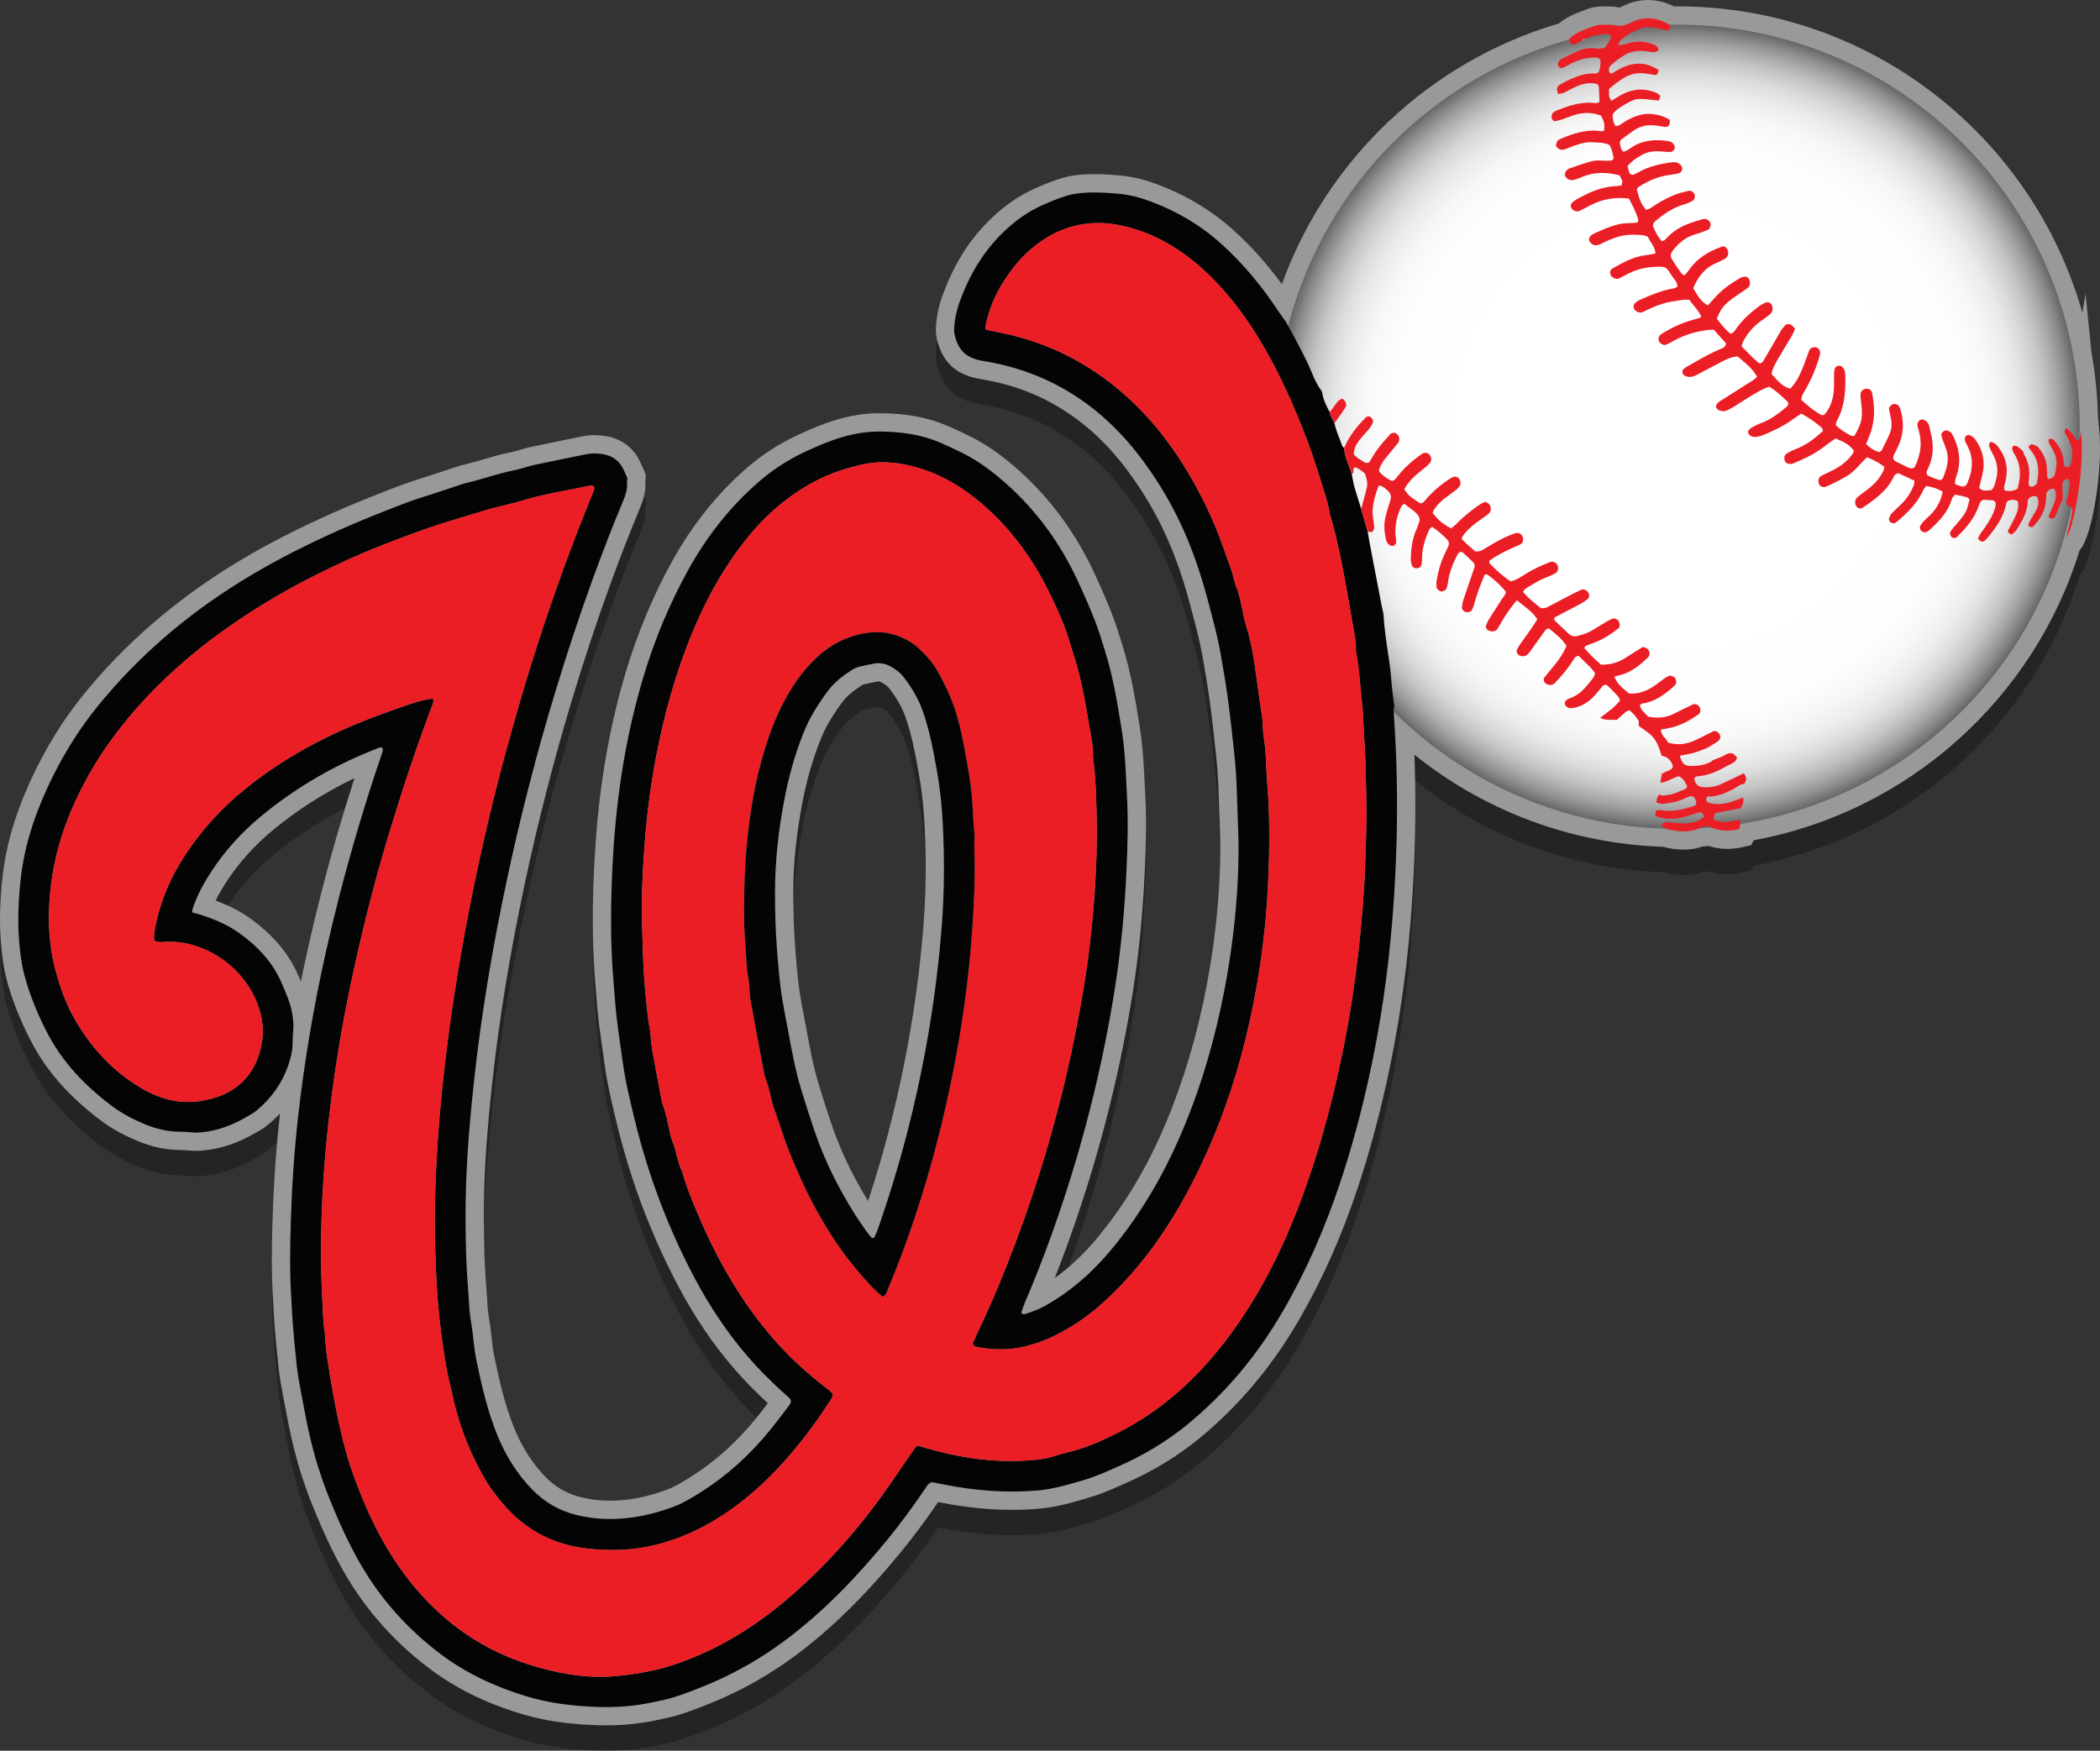 <?xml version="1.0" encoding="utf-8"?>
<!-- Generator: Adobe Illustrator 16.0.0, SVG Export Plug-In . SVG Version: 6.00 Build 0)  -->
<!DOCTYPE svg PUBLIC "-//W3C//DTD SVG 1.1//EN" "http://www.w3.org/Graphics/SVG/1.1/DTD/svg11.dtd">
<svg version="1.1" id="Layer_1" xmlns="http://www.w3.org/2000/svg" xmlns:xlink="http://www.w3.org/1999/xlink" x="0px" y="0px"
	 width="413.488px" height="344.798px" viewBox="-2.785 18.136 413.488 344.798"
	 enable-background="new -2.785 18.136 413.488 344.798" xml:space="preserve">
<rect x="-2.785" y="18.136" width="413.488" height="344.798" fill="#333333" stroke="none"/>
<path opacity="0.3" d="M116.57,362.934c-0.604,0-1.209-0.011-1.815-0.031c-5.813-0.196-10.589-0.919-15.029-2.273
	c-7.03-2.145-12.942-5.08-18.075-8.974c-6.746-5.116-12.272-11.316-16.426-18.43c-2.215-3.795-4.214-7.989-6.481-13.604
	c-1.481-3.67-2.722-7.491-3.687-11.358c-0.69-2.759-1.218-5.554-1.728-8.257l-0.407-2.141c-0.283-1.466-0.637-3.407-0.864-5.425
	c-0.314-2.797-0.552-5.573-0.809-8.651c-0.078-0.939-0.123-1.878-0.168-2.816c-0.031-0.64-0.061-1.28-0.104-1.92
	c-0.332-4.996-0.278-9.885-0.097-15.688c0.225-7.219,0.715-14.208,1.456-20.773c0.006-0.059,0.013-0.116,0.02-0.174
	c-0.797,0.852-1.666,1.657-2.605,2.416c-0.257,0.206-0.519,0.394-0.788,0.56c-3.757,2.345-7.089,3.669-10.478,4.165
	c-0.851,0.124-1.689,0.235-2.616,0.235c-0.382,0-0.766-0.02-1.152-0.063c-0.641-0.071-1.343-0.089-2.087-0.107l-0.472-0.012
	c-2.586-0.072-5.228-0.666-7.85-1.765c-2.857-1.199-5.122-2.456-7.13-3.957c-6.368-4.753-10.948-9.977-14.002-15.968
	c-2.042-4.004-3.535-7.781-4.565-11.548c-0.77-2.813-1.057-5.553-1.236-7.861c-0.292-3.755-0.187-7.759,0.329-12.6
	c0.615-5.765,2.24-11.584,4.967-17.79c1.807-4.112,3.928-8.062,6.306-11.738c2.17-3.354,4.78-6.731,7.978-10.32
	c8.216-9.223,18.247-17.261,29.816-23.889c5.361-3.071,11.188-5.96,17.815-8.833c3.354-1.453,7.006-2.92,11.495-4.619
	c1.274-0.482,2.55-0.89,3.785-1.285c0.514-0.165,1.028-0.329,1.541-0.498l5.934-1.953c0.332-0.114,0.596-0.195,0.862-0.253
	c1.32-0.292,2.651-0.682,4.061-1.096c1.701-0.5,3.46-1.016,5.315-1.381c0.604-0.119,1.256-0.309,1.946-0.511
	c0.719-0.21,1.462-0.427,2.268-0.601c1.737-0.375,3.478-0.726,5.22-1.077c1.581-0.319,3.162-0.637,4.74-0.975
	c0.82-0.175,1.669-0.263,2.526-0.263c0.704,0,1.431,0.06,2.162,0.177c3.007,0.48,5.391,2.204,6.707,4.854
	c0.206,0.413,0.393,0.837,0.6,1.311l0.625,1.402l-0.044,0.866c-0.006,0.118-0.016,0.252-0.028,0.396
	c-0.01,0.117-0.029,0.253-0.023,0.391c0.1,1.904-0.45,3.513-1.002,4.835c-2.058,4.934-4.099,10.187-6.064,15.611
	c-2.504,6.91-4.936,14.245-7.228,21.803c-3.594,11.848-6.755,24.123-9.396,36.484c-2.984,13.981-5.104,26.953-6.48,39.656
	c-0.878,8.104-1.371,14.687-1.548,20.713c-0.114,3.859-0.102,7.925,0.036,12.793c0.063,2.214,0.226,4.494,0.383,6.699
	c0.091,1.28,0.183,2.561,0.257,3.843c0.043,0.728,0.169,1.518,0.304,2.354c0.081,0.504,0.161,1.007,0.228,1.512
	c0.087,0.652,0.159,1.31,0.231,1.967c0.134,1.222,0.261,2.376,0.483,3.462c0.976,4.777,2.093,9.842,4.059,14.621
	c1.48,3.6,3.49,6.736,5.975,9.321c2.01,2.091,4.351,3.439,7.156,4.121c1.847,0.447,3.698,0.666,5.657,0.666
	c1.24,0,2.533-0.092,3.842-0.273c2.458-0.339,4.917-0.98,7.52-1.963c1.482-0.56,2.903-1.428,4.605-2.504
	c4.645-2.93,8.902-6.742,12.658-11.332c0.83-1.014,1.622-2.047,2.447-3.13c-2.597-2.396-4.852-4.719-6.862-7.063
	c-4.055-4.727-7.572-9.941-10.75-15.94c-2.954-5.572-5.539-11.401-7.682-17.323c-1.736-4.796-3.236-9.783-4.458-14.823l-0.038-0.154
	c-0.915-3.777-1.862-7.684-2.392-11.695c-0.143-1.081-0.298-2.16-0.453-3.24c-0.388-2.698-0.789-5.489-1.002-8.321
	c-0.063-0.837-0.133-1.676-0.202-2.515c-0.118-1.424-0.235-2.849-0.326-4.274c-0.168-2.647-0.267-5.336-0.293-7.989
	c-0.053-5.338,0.118-10.785,0.521-16.653c0.844-12.289,2.798-23.417,5.973-34.018c2.31-7.711,5.377-15.049,9.119-21.811
	c3.915-7.073,8.795-13.195,14.507-18.197c3.084-2.701,6.513-4.937,10.19-6.646c2.229-1.037,4.894-2.21,7.751-3.052
	c2.875-0.845,5.581-1.256,8.275-1.256l0.208,0c5.27,0.042,9.51,0.838,13.344,2.506c1.585,0.69,3.153,1.423,4.66,2.18
	c2.987,1.499,5.867,3.511,9.064,6.333c6.352,5.609,11.45,12.511,15.155,20.514c1.537,3.322,2.641,5.896,3.579,8.347
	c0.66,1.726,1.202,3.471,1.726,5.158l0.229,0.735c1.705,5.466,2.603,11.083,3.394,16.039c0.415,2.604,0.676,5.36,0.849,8.941
	c0.07,1.467,0.145,2.932,0.224,4.396c0.278,5.136,0.122,10.202-0.089,14.913c-0.38,8.518-1.151,16.348-2.356,23.937
	c-2.255,14.197-5.711,28.404-10.274,42.226c-1.587,4.81-3.294,9.526-5.097,14.092c2.971-2.128,5.708-4.708,8.29-7.811
	c5.428-6.518,9.835-13.866,13.475-22.466c3.557-8.406,6.302-17.624,8.161-27.397c1.353-7.118,2.203-14.24,2.525-21.165
	c0.162-3.484,0.181-6.612,0.058-9.563c-0.061-1.449-0.106-2.899-0.151-4.35c-0.049-1.58-0.098-3.16-0.168-4.74
	c-0.077-1.73-0.203-3.401-0.372-4.964l-0.179-1.654c-0.332-3.081-0.675-6.267-1.099-9.364c-0.372-2.707-0.836-5.602-1.42-8.85
	c-0.583-3.237-1.426-6.391-2.32-9.729l-0.231-0.865c-1.25-4.683-2.692-8.85-4.411-12.738c-1.663-3.762-3.728-7.462-6.137-10.999
	c-1.886-2.769-3.783-5.146-5.8-7.269c-4.528-4.763-9.768-8.337-15.575-10.621c-2.526-0.994-5.248-1.768-8.091-2.301
	c-0.227-0.042-0.455-0.081-0.682-0.12c-0.656-0.112-1.399-0.238-2.168-0.451c-2.976-0.827-5.056-2.605-6.187-5.286
	c-0.507-1.203-1.011-2.686-0.912-4.571c0.106-2.037,0.516-4.031,1.252-6.094c2.226-6.244,5.399-11.273,9.7-15.373
	c2.692-2.565,5.462-4.467,8.47-5.814c1.467-0.657,3.424-1.492,5.553-2.118c1.033-0.304,2.15-0.501,3.514-0.621
	c0.873-0.076,1.764-0.112,2.725-0.112c1.754,0,3.466,0.126,4.909,0.25c2.424,0.208,4.884,0.793,7.521,1.787
	c5.737,2.161,10.82,5.24,15.107,9.152c3.398,3.1,6.539,6.614,9.367,10.48c8.886-24.623,29.157-43.874,54.511-51.332
	c1.78-1.46,3.742-2.163,5.486-2.788l0.382-0.137c1.147-0.414,2.251-0.434,3.058-0.449l0.516-0.007c0.874,0,1.662,0.068,2.41,0.208
	c0.051,0.01,0.1,0.015,0.14,0.015c0.035,0,0.094,0,0.244-0.081c1.722-0.924,3.516-1.393,5.328-1.393
	c1.726,0,3.452,0.425,5.146,1.266c0.228-0.006,0.456-0.011,0.686-0.011c37.874,0,69.89,25.564,79.702,60.341l0.631-3.75
	l1.148,11.464c0.759,4.207,1.199,8.519,1.294,12.919l0.234,2.333c0.831,8.289-1.493,21.147-3.693,23.608l-0.141,0.158
	c-8.98,29.26-33.812,51.592-64.186,57.156l-0.499,0.965l-1.624,0.373c-1.039,0.24-2.074,0.361-3.076,0.361
	c-1.272,0-2.515-0.194-3.708-0.577c-0.36,0.029-0.721,0.059-1.083,0.084c-1.193,0.424-2.471,0.638-3.807,0.638
	c-1.244,0-2.552-0.177-4.119-0.558c-0.003-0.001-0.007-0.002-0.011-0.002c-17.972-0.629-35.018-6.999-48.878-18.141
	c0.153,4.036,0.2,8.214,0.185,11.286c-0.037,7.126-0.36,14.47-0.962,21.827c-0.875,10.708-2.448,21.246-4.675,31.323
	c-1.653,7.477-3.527,14.323-5.728,20.932c-3.192,9.584-6.993,18.114-11.619,26.079c-5.37,9.244-12.079,17.156-19.941,23.516
	c-4.077,3.299-8.752,6.129-13.896,8.411l-0.674,0.3c-2.067,0.922-4.205,1.875-6.516,2.563l-0.245,0.073
	c-3.115,0.929-6.336,1.889-9.852,2.19c-1.727,0.148-3.502,0.225-5.275,0.225c-4.52,0-9.127-0.471-14.085-1.438l-0.486-0.097
	c-2.601,3.781-4.917,6.89-7.26,9.748c-7.21,8.789-13.896,15.34-21.042,20.616c-4.723,3.488-9.815,6.405-15.133,8.671
	c-2.542,1.083-4.855,1.968-7.072,2.705c-1.321,0.439-2.614,0.718-3.865,0.986l-0.79,0.172
	C123.515,362.57,120.083,362.934,116.57,362.934z M170.188,157.346c-0.057,0-0.115,0.006-0.177,0.018l-0.628,0.122
	c-0.665,0.128-1.332,0.254-1.987,0.419c-0.281,0.071-0.396,0.14-0.397,0.141c-1.847,1.164-3.053,2.195-3.909,3.341
	c-2.008,2.69-3.389,5.067-4.347,7.48c-1.517,3.818-2.707,7.962-3.537,12.319c-1.208,6.336-1.793,12.107-1.791,17.645
	c0.002,3.977,0.103,7.194,0.315,10.127c0.292,4.042,0.561,7.401,1.129,10.775c0.214,1.271,0.458,2.537,0.703,3.804l0.336,1.76
	c0.695,3.82,1.409,7.749,2.567,11.54c0.87,2.848,1.691,5.4,2.51,7.805c1.361,4,3.165,8.018,5.364,11.942
	c0.601,1.073,1.201,2.096,1.808,3.075c1.503-4.576,2.804-8.978,3.95-13.358c3.579-13.682,5.927-27.583,6.979-41.317
	c0.466-6.086,0.527-12.391,0.188-19.276c-0.183-3.724-0.561-7.12-1.157-10.385c-0.717-3.924-1.383-7.569-2.634-11.051
	c-0.67-1.861-1.671-3.627-3.15-5.557c-0.288-0.375-0.713-0.722-1.338-1.09C170.67,157.44,170.402,157.346,170.188,157.346z
	 M39.678,200.503c2.643,0.973,4.808,2.088,6.717,3.452c4.617,3.301,7.777,7.075,9.662,11.541c0,0,0.36,0.846,0.403,0.946
	c0.438-2.175,0.9-4.351,1.386-6.524c1.656-7.404,3.541-14.769,5.604-21.89c1.174-4.053,2.35-7.9,3.557-11.634
	c-5.871,2.809-11.297,6.273-16.194,10.346c-3.481,2.896-6.458,6.198-8.848,9.818C41.03,197.973,40.279,199.267,39.678,200.503z"/>
<path fill="#999999" d="M116.57,357.934c-0.604,0-1.209-0.011-1.815-0.031c-5.813-0.196-10.589-0.919-15.029-2.273
	c-7.03-2.145-12.942-5.08-18.075-8.974c-6.746-5.116-12.272-11.316-16.426-18.43c-2.215-3.795-4.214-7.989-6.481-13.604
	c-1.481-3.67-2.722-7.491-3.687-11.358c-0.69-2.759-1.218-5.554-1.728-8.257l-0.407-2.141c-0.283-1.466-0.637-3.407-0.864-5.425
	c-0.314-2.797-0.552-5.573-0.809-8.651c-0.078-0.939-0.123-1.878-0.168-2.816c-0.031-0.64-0.061-1.28-0.104-1.92
	c-0.332-4.996-0.278-9.885-0.097-15.688c0.225-7.219,0.715-14.208,1.456-20.773c0.006-0.059,0.013-0.116,0.02-0.174
	c-0.797,0.852-1.666,1.657-2.605,2.416c-0.257,0.206-0.519,0.394-0.788,0.56c-3.757,2.345-7.089,3.669-10.478,4.165
	c-0.851,0.124-1.689,0.235-2.616,0.235c-0.382,0-0.766-0.02-1.152-0.063c-0.641-0.071-1.343-0.089-2.087-0.107l-0.472-0.012
	c-2.586-0.072-5.228-0.666-7.85-1.765c-2.857-1.199-5.122-2.456-7.13-3.957c-6.368-4.753-10.948-9.977-14.002-15.968
	c-2.042-4.004-3.535-7.781-4.565-11.548c-0.77-2.813-1.057-5.553-1.236-7.861c-0.292-3.755-0.187-7.759,0.329-12.6
	c0.615-5.765,2.24-11.584,4.967-17.79c1.807-4.112,3.928-8.062,6.306-11.738c2.17-3.355,4.78-6.731,7.978-10.32
	c8.216-9.223,18.247-17.261,29.816-23.889c5.361-3.071,11.188-5.96,17.815-8.833c3.354-1.453,7.006-2.92,11.495-4.619
	c1.274-0.482,2.55-0.89,3.785-1.285c0.514-0.165,1.028-0.329,1.541-0.498l5.934-1.953c0.332-0.114,0.596-0.195,0.862-0.253
	c1.32-0.292,2.651-0.682,4.061-1.096c1.701-0.5,3.46-1.016,5.315-1.381c0.604-0.119,1.256-0.309,1.946-0.511
	c0.719-0.21,1.462-0.427,2.268-0.601c1.737-0.375,3.478-0.726,5.22-1.077c1.581-0.319,3.162-0.637,4.74-0.975
	c0.82-0.175,1.669-0.263,2.526-0.263c0.704,0,1.431,0.06,2.162,0.177c3.007,0.48,5.391,2.204,6.707,4.854
	c0.206,0.413,0.393,0.837,0.6,1.311l0.625,1.402l-0.044,0.866c-0.006,0.118-0.016,0.252-0.028,0.396
	c-0.01,0.117-0.029,0.253-0.023,0.391c0.1,1.904-0.45,3.513-1.002,4.835c-2.058,4.934-4.099,10.187-6.064,15.611
	c-2.504,6.91-4.936,14.245-7.228,21.804c-3.594,11.847-6.755,24.123-9.396,36.484c-2.984,13.981-5.104,26.953-6.48,39.656
	c-0.878,8.104-1.371,14.687-1.548,20.713c-0.114,3.859-0.102,7.925,0.036,12.793c0.063,2.214,0.226,4.494,0.383,6.699
	c0.091,1.28,0.183,2.561,0.257,3.843c0.043,0.728,0.169,1.518,0.304,2.354c0.081,0.504,0.161,1.007,0.228,1.512
	c0.087,0.652,0.159,1.31,0.231,1.967c0.134,1.222,0.261,2.376,0.483,3.462c0.976,4.777,2.093,9.842,4.059,14.621
	c1.48,3.6,3.49,6.736,5.975,9.321c2.01,2.091,4.351,3.439,7.156,4.121c1.847,0.447,3.698,0.666,5.657,0.666
	c1.24,0,2.533-0.092,3.842-0.273c2.458-0.339,4.917-0.98,7.52-1.963c1.482-0.56,2.903-1.428,4.605-2.504
	c4.645-2.93,8.902-6.742,12.658-11.332c0.83-1.014,1.622-2.047,2.447-3.13c-2.597-2.396-4.852-4.719-6.862-7.063
	c-4.055-4.727-7.572-9.941-10.75-15.94c-2.954-5.572-5.539-11.401-7.682-17.323c-1.736-4.796-3.236-9.783-4.458-14.823l-0.038-0.154
	c-0.915-3.777-1.862-7.684-2.392-11.695c-0.143-1.081-0.298-2.16-0.453-3.24c-0.388-2.698-0.789-5.489-1.002-8.321
	c-0.063-0.837-0.133-1.676-0.202-2.515c-0.118-1.424-0.235-2.849-0.326-4.274c-0.168-2.647-0.267-5.336-0.293-7.989
	c-0.053-5.338,0.118-10.785,0.521-16.653c0.844-12.289,2.798-23.417,5.973-34.018c2.31-7.711,5.377-15.049,9.119-21.811
	c3.915-7.073,8.795-13.195,14.507-18.197c3.084-2.701,6.513-4.937,10.19-6.646c2.229-1.037,4.894-2.21,7.751-3.052
	c2.875-0.845,5.581-1.256,8.275-1.256l0.208,0c5.27,0.042,9.51,0.838,13.344,2.506c1.585,0.69,3.153,1.423,4.66,2.18
	c2.987,1.499,5.867,3.511,9.064,6.333c6.352,5.609,11.45,12.511,15.155,20.514c1.537,3.322,2.641,5.896,3.579,8.347
	c0.66,1.726,1.202,3.471,1.726,5.158l0.229,0.735c1.705,5.466,2.603,11.083,3.394,16.039c0.415,2.604,0.676,5.36,0.849,8.941
	c0.07,1.467,0.145,2.932,0.224,4.396c0.278,5.136,0.122,10.202-0.089,14.913c-0.38,8.518-1.151,16.348-2.356,23.937
	c-2.255,14.197-5.711,28.404-10.274,42.226c-1.587,4.81-3.294,9.526-5.097,14.092c2.971-2.128,5.708-4.708,8.29-7.811
	c5.428-6.518,9.835-13.866,13.475-22.466c3.557-8.406,6.302-17.624,8.161-27.397c1.353-7.118,2.203-14.24,2.525-21.165
	c0.162-3.484,0.181-6.612,0.058-9.563c-0.061-1.449-0.106-2.899-0.151-4.35c-0.049-1.58-0.098-3.16-0.168-4.74
	c-0.077-1.73-0.203-3.401-0.372-4.964l-0.179-1.654c-0.332-3.081-0.675-6.267-1.099-9.364c-0.372-2.707-0.836-5.602-1.42-8.85
	c-0.583-3.237-1.426-6.391-2.32-9.729l-0.231-0.865c-1.25-4.683-2.692-8.85-4.411-12.738c-1.663-3.762-3.728-7.462-6.137-10.999
	c-1.886-2.769-3.783-5.146-5.8-7.269c-4.528-4.763-9.768-8.337-15.575-10.621c-2.526-0.994-5.248-1.768-8.091-2.301
	c-0.227-0.042-0.455-0.081-0.682-0.12c-0.656-0.112-1.399-0.238-2.168-0.451c-2.976-0.827-5.056-2.605-6.187-5.286
	c-0.507-1.203-1.011-2.686-0.912-4.571c0.106-2.037,0.516-4.031,1.252-6.094c2.226-6.244,5.399-11.273,9.7-15.373
	c2.692-2.565,5.462-4.467,8.47-5.814c1.467-0.657,3.424-1.492,5.553-2.118c1.033-0.304,2.15-0.501,3.514-0.621
	c0.873-0.076,1.764-0.112,2.725-0.112c1.754,0,3.466,0.126,4.909,0.25c2.424,0.208,4.884,0.793,7.521,1.787
	c5.737,2.161,10.82,5.24,15.107,9.152c3.398,3.1,6.539,6.614,9.367,10.48c8.886-24.623,29.157-43.874,54.511-51.332
	c1.78-1.46,3.742-2.163,5.486-2.788l0.382-0.137c1.147-0.414,2.251-0.434,3.058-0.449l0.516-0.007c0.874,0,1.662,0.068,2.41,0.208
	c0.051,0.01,0.1,0.015,0.14,0.015c0.035,0,0.094,0,0.244-0.081c1.722-0.924,3.516-1.393,5.328-1.393
	c1.726,0,3.452,0.425,5.146,1.266c0.228-0.006,0.456-0.011,0.686-0.011c37.874,0,69.89,25.564,79.702,60.341l0.631-3.75
	l1.148,11.464c0.759,4.207,1.199,8.519,1.294,12.919l0.234,2.333c0.831,8.289-1.493,21.147-3.693,23.608l-0.141,0.158
	c-8.98,29.26-33.812,51.592-64.186,57.156l-0.499,0.965l-1.624,0.373c-1.039,0.24-2.074,0.361-3.076,0.361
	c-1.272,0-2.515-0.194-3.708-0.577c-0.36,0.029-0.721,0.059-1.083,0.084c-1.193,0.424-2.471,0.638-3.807,0.638
	c-1.244,0-2.552-0.177-4.119-0.558c-0.003-0.001-0.007-0.002-0.011-0.002c-17.972-0.629-35.018-6.999-48.878-18.141
	c0.153,4.036,0.2,8.214,0.185,11.286c-0.037,7.126-0.36,14.47-0.962,21.827c-0.875,10.708-2.448,21.246-4.675,31.323
	c-1.653,7.477-3.527,14.323-5.728,20.932c-3.192,9.584-6.993,18.114-11.619,26.079c-5.37,9.244-12.079,17.156-19.941,23.516
	c-4.077,3.299-8.752,6.129-13.896,8.411l-0.674,0.3c-2.067,0.922-4.205,1.875-6.516,2.563l-0.245,0.073
	c-3.115,0.929-6.336,1.889-9.852,2.19c-1.727,0.148-3.502,0.225-5.275,0.225c-4.52,0-9.127-0.471-14.085-1.438l-0.486-0.097
	c-2.601,3.781-4.917,6.89-7.26,9.748c-7.21,8.789-13.896,15.34-21.042,20.616c-4.723,3.488-9.815,6.405-15.133,8.671
	c-2.542,1.083-4.855,1.968-7.072,2.705c-1.321,0.439-2.614,0.718-3.865,0.986l-0.79,0.172
	C123.515,357.57,120.083,357.934,116.57,357.934z M170.188,152.346c-0.057,0-0.115,0.006-0.177,0.018l-0.628,0.122
	c-0.665,0.128-1.332,0.254-1.987,0.419c-0.281,0.071-0.396,0.14-0.397,0.141c-1.847,1.164-3.053,2.195-3.909,3.342
	c-2.008,2.69-3.389,5.067-4.347,7.48c-1.517,3.818-2.707,7.962-3.537,12.319c-1.208,6.336-1.793,12.107-1.791,17.645
	c0.002,3.977,0.103,7.194,0.315,10.127c0.292,4.042,0.561,7.401,1.129,10.775c0.214,1.271,0.458,2.537,0.703,3.804l0.336,1.76
	c0.695,3.82,1.409,7.749,2.567,11.54c0.87,2.848,1.691,5.4,2.51,7.805c1.361,4,3.165,8.018,5.364,11.942
	c0.601,1.073,1.201,2.096,1.808,3.075c1.503-4.576,2.804-8.978,3.95-13.358c3.579-13.682,5.927-27.583,6.979-41.317
	c0.466-6.086,0.527-12.391,0.188-19.276c-0.183-3.724-0.561-7.12-1.157-10.385c-0.717-3.924-1.383-7.569-2.634-11.051
	c-0.67-1.861-1.671-3.627-3.15-5.557c-0.288-0.375-0.713-0.722-1.338-1.09C170.67,152.44,170.402,152.346,170.188,152.346z
	 M39.678,195.503c2.643,0.973,4.808,2.088,6.717,3.452c4.617,3.301,7.777,7.075,9.662,11.541c0,0,0.36,0.846,0.403,0.946
	c0.438-2.175,0.9-4.351,1.386-6.524c1.656-7.404,3.541-14.769,5.604-21.89c1.174-4.053,2.35-7.9,3.557-11.634
	c-5.871,2.809-11.297,6.273-16.194,10.346c-3.481,2.896-6.458,6.198-8.848,9.818C41.03,192.973,40.279,194.267,39.678,195.503z"/>
<g>
	<radialGradient id="SVGID_1_" cx="327.521" cy="102.186" r="79.195" gradientUnits="userSpaceOnUse">
		<stop  offset="0.511" style="stop-color:#FFFFFF"/>
		<stop  offset="0.713" style="stop-color:#FDFDFD"/>
		<stop  offset="0.785" style="stop-color:#F6F6F6"/>
		<stop  offset="0.837" style="stop-color:#EBEBEB"/>
		<stop  offset="0.879" style="stop-color:#DADADA"/>
		<stop  offset="0.915" style="stop-color:#C4C4C4"/>
		<stop  offset="0.947" style="stop-color:#A8A8A8"/>
		<stop  offset="0.975" style="stop-color:#898989"/>
		<stop  offset="1" style="stop-color:#666666"/>
	</radialGradient>
	<circle fill="url(#SVGID_1_)" cx="327.521" cy="102.186" r="79.195"/>
	<radialGradient id="SVGID_2_" cx="329.057" cy="103.722" r="68.248" gradientUnits="userSpaceOnUse">
		<stop  offset="0" style="stop-color:#FFFFFF"/>
		<stop  offset="1" style="stop-color:#FFFFFF;stop-opacity:0"/>
	</radialGradient>
	<circle fill="url(#SVGID_2_)" cx="329.057" cy="103.722" r="68.248"/>
	<path fill="#050404" d="M271.741,157.262c-0.044,0.253-0.139,0.51-0.126,0.76c0.074,1.473,0.172,2.943,0.267,4.415
		c0.302,4.627,0.431,10.751,0.407,15.596c-0.037,7.198-0.363,14.383-0.95,21.552c-0.849,10.38-2.354,20.665-4.603,30.839
		c-1.537,6.95-3.378,13.814-5.628,20.571c-2.944,8.84-6.637,17.352-11.316,25.408c-5.017,8.637-11.304,16.226-19.092,22.525
		c-4,3.237-8.392,5.834-13.091,7.919c-2.219,0.985-4.433,2.012-6.756,2.703c-3.072,0.915-6.144,1.85-9.378,2.127
		c-6.187,0.533-12.293,0.024-18.363-1.16c-0.849-0.166-1.694-0.337-2.44-0.484c-0.739,0.271-0.998,0.851-1.334,1.346
		c-2.353,3.442-4.8,6.815-7.445,10.041c-6.074,7.404-12.662,14.291-20.396,20.003c-4.48,3.309-9.271,6.067-14.405,8.254
		c-2.237,0.953-4.497,1.836-6.798,2.602c-1.395,0.464-2.855,0.74-4.295,1.059c-3.663,0.808-7.369,1.097-11.12,0.969
		c-4.786-0.162-9.503-0.717-14.101-2.119c-6.114-1.865-11.853-4.532-16.949-8.398c-6.285-4.767-11.5-10.54-15.493-17.377
		c-2.454-4.203-4.433-8.631-6.252-13.136c-1.432-3.547-2.609-7.183-3.533-10.883c-0.842-3.367-1.434-6.797-2.092-10.208
		c-0.329-1.704-0.627-3.421-0.821-5.145c-0.319-2.844-0.561-5.695-0.799-8.549c-0.128-1.556-0.163-3.117-0.267-4.676
		c-0.339-5.108-0.25-10.225-0.09-15.337c0.213-6.845,0.667-13.677,1.435-20.482c1.225-10.863,3.061-21.622,5.444-32.292
		c1.628-7.281,3.472-14.507,5.548-21.673c1.689-5.834,3.5-11.631,5.472-17.376c0.141-0.407,0.316-0.806,0.122-1.244
		c-0.159-0.028-0.347-0.126-0.48-0.075c-8.582,3.261-16.444,7.761-23.511,13.638c-3.699,3.075-6.902,6.59-9.55,10.603
		c-1.486,2.251-2.797,4.599-3.693,7.157c-0.11,0.317-0.165,0.654-0.264,1.062c0.65,0.19,1.231,0.346,1.802,0.528
		c2.659,0.852,5.215,1.931,7.497,3.562c3.66,2.616,6.653,5.782,8.438,10.012c0.845,2.003,1.76,3.96,2.054,6.142
		c0.128,0.947,0.265,1.883,0.165,2.85c-0.098,0.946-0.128,1.903-0.137,2.855c-0.01,1.055-0.217,2.073-0.5,3.073
		c-1.172,4.141-3.493,7.521-6.832,10.218c-0.135,0.108-0.278,0.211-0.424,0.302c-2.817,1.758-5.772,3.175-9.1,3.661
		c-0.944,0.138-1.883,0.265-2.851,0.157c-0.946-0.105-1.904-0.113-2.856-0.14c-2.285-0.063-4.464-0.608-6.559-1.486
		c-2.247-0.943-4.404-2.055-6.367-3.521c-5.353-3.996-9.886-8.71-12.95-14.719c-1.777-3.484-3.267-7.086-4.3-10.862
		c-0.643-2.35-0.93-4.754-1.119-7.19c-0.311-4.001-0.104-7.974,0.319-11.939c0.622-5.831,2.332-11.372,4.684-16.724
		c1.715-3.903,3.719-7.653,6.033-11.231c2.268-3.506,4.867-6.765,7.643-9.88c8.331-9.353,18.072-16.947,28.917-23.161
		c5.646-3.234,11.488-6.066,17.457-8.653c3.741-1.621,7.529-3.114,11.337-4.555c1.702-0.644,3.452-1.16,5.182-1.732
		c1.976-0.652,3.953-1.301,5.929-1.951c0.165-0.055,0.33-0.117,0.499-0.154c3.137-0.692,6.151-1.842,9.31-2.464
		c1.444-0.285,2.837-0.814,4.278-1.125c3.311-0.714,6.639-1.342,9.952-2.05c1.13-0.241,2.256-0.23,3.364-0.052
		c1.805,0.288,3.219,1.219,4.054,2.901c0.27,0.542,0.5,1.104,0.809,1.794c-0.015,0.297-0.073,0.727-0.051,1.153
		c0.061,1.161-0.289,2.21-0.729,3.265c-2.172,5.207-4.205,10.467-6.126,15.771c-2.632,7.263-5.047,14.594-7.289,21.985
		c-3.678,12.125-6.825,24.388-9.471,36.776c-2.824,13.233-5.08,26.562-6.539,40.021c-0.757,6.983-1.36,13.976-1.568,20.994
		c-0.127,4.333-0.087,8.667,0.036,13.002c0.102,3.561,0.439,7.099,0.646,10.648c0.081,1.384,0.374,2.753,0.557,4.13
		c0.251,1.893,0.375,3.81,0.756,5.677c1.06,5.187,2.232,10.348,4.257,15.27c1.601,3.893,3.795,7.415,6.708,10.446
		c2.454,2.553,5.417,4.278,8.901,5.125c3.596,0.872,7.195,0.965,10.842,0.461c2.855-0.394,5.615-1.148,8.298-2.161
		c1.867-0.705,3.571-1.763,5.258-2.829c5.186-3.271,9.647-7.361,13.521-12.096c1.264-1.545,2.458-3.148,3.672-4.731
		c0.26-0.341,0.543-0.687,0.529-1.161c-0.092-0.464-0.476-0.695-0.792-0.978c-2.787-2.488-5.441-5.104-7.876-7.945
		c-4.027-4.695-7.41-9.825-10.303-15.283c-2.886-5.445-5.379-11.064-7.478-16.863c-1.716-4.738-3.157-9.547-4.345-14.445
		c-0.921-3.801-1.847-7.6-2.359-11.474c-0.5-3.781-1.146-7.545-1.435-11.36c-0.17-2.247-0.382-4.496-0.525-6.746
		c-0.165-2.595-0.261-5.198-0.287-7.798c-0.054-5.464,0.138-10.922,0.512-16.371c0.775-11.28,2.581-22.383,5.83-33.231
		c2.2-7.344,5.111-14.397,8.82-21.101c3.601-6.506,8.112-12.313,13.729-17.231c2.826-2.474,5.938-4.51,9.336-6.09
		c2.357-1.096,4.75-2.126,7.251-2.863c2.425-0.713,4.893-1.129,7.438-1.108c4.115,0.033,8.131,0.552,11.937,2.208
		c1.511,0.657,3.008,1.356,4.481,2.096c3.048,1.529,5.75,3.566,8.297,5.814c6.139,5.421,10.839,11.914,14.27,19.327
		c1.237,2.673,2.432,5.373,3.484,8.122c0.71,1.857,1.286,3.773,1.881,5.679c1.585,5.081,2.44,10.305,3.275,15.533
		c0.45,2.825,0.67,5.686,0.808,8.547c0.07,1.473,0.146,2.945,0.225,4.417c0.263,4.854,0.126,9.709-0.091,14.558
		c-0.352,7.884-1.077,15.733-2.315,23.533c-2.25,14.163-5.642,28.045-10.137,41.662c-2.259,6.844-4.784,13.584-7.624,20.209
		c-0.237,0.555-0.415,1.134-0.608,1.706c-0.024,0.072,0.027,0.17,0.056,0.323c0.213,0.024,0.47,0.131,0.672,0.065
		c1.319-0.424,2.617-0.888,3.84-1.568c5.067-2.827,9.346-6.582,13.043-11.022c5.881-7.063,10.448-14.918,14.023-23.366
		c3.835-9.065,6.545-18.468,8.382-28.128c1.361-7.163,2.246-14.389,2.585-21.67c0.153-3.289,0.196-6.586,0.058-9.881
		c-0.127-3.033-0.185-6.067-0.32-9.1c-0.078-1.732-0.203-3.467-0.39-5.191c-0.403-3.709-0.784-7.421-1.291-11.12
		c-0.414-3.013-0.906-6.007-1.443-8.998c-0.662-3.68-1.655-7.284-2.616-10.885c-1.207-4.523-2.701-8.977-4.596-13.265
		c-1.79-4.049-3.958-7.906-6.455-11.57c-1.859-2.729-3.89-5.327-6.165-7.721c-4.792-5.042-10.379-8.939-16.867-11.492
		c-2.83-1.114-5.754-1.929-8.747-2.489c-0.853-0.16-1.719-0.271-2.552-0.501c-1.75-0.486-3.086-1.449-3.832-3.216
		c-0.413-0.98-0.692-1.879-0.634-2.983c0.092-1.763,0.465-3.442,1.047-5.073c1.892-5.306,4.674-10.05,8.793-13.977
		c2.223-2.119,4.659-3.881,7.458-5.134c1.662-0.745,3.35-1.436,5.097-1.95c0.908-0.267,1.867-0.405,2.812-0.488
		c2.338-0.203,4.682-0.062,7.012,0.139c2.255,0.194,4.443,0.771,6.56,1.569c5.172,1.948,9.847,4.699,13.95,8.443
		c4.196,3.827,7.798,8.134,10.916,12.866c0.522,0.793,1.097,1.552,1.646,2.326c1.511,2.704,2.983,5.424,4.325,8.22
		c0.854,1.78,1.417,3.71,2.648,5.307c0.146,0.191,0.199,0.476,0.242,0.726c0.223,1.301,0.848,2.436,1.441,3.585
		c0.108,0.804,0.65,1.42,0.933,2.148c0.303,1.563,1.022,2.987,1.522,4.483c0.048,0.142,0.221,0.241,0.336,0.36
		c0.179,1.237,0.458,2.441,1.001,3.583c0.248,0.521,0.373,1.099,0.552,1.653c0.167,0.823,0.283,1.66,0.511,2.465
		c0.412,1.458,0.89,2.898,1.341,4.344c0.426,1.484,0.853,2.967,1.279,4.45c0.143,0.852,0.27,1.706,0.431,2.554
		c0.777,4.078,1.561,8.154,2.347,12.231c0.098,0.509,0.227,1.01,0.34,1.515c0.128,2.753,0.559,5.471,0.956,8.192
		c0.136,0.937,0.284,1.873,0.386,2.813c0.132,1.197,0.211,2.398,0.337,3.597C271.447,154.885,271.601,156.073,271.741,157.262z
		 M177.635,302.939c0.217-0.03,0.311-0.072,0.388-0.051c0.585,0.158,1.167,0.325,1.75,0.494c5.441,1.56,10.971,2.541,16.647,2.49
		c2.077-0.017,4.154-0.103,6.217-0.439c1.64-0.266,3.174-0.886,4.774-1.263c3.488-0.82,6.73-2.258,9.902-3.86
		c8.527-4.309,15.424-10.553,21.19-18.091c5.521-7.218,9.81-15.142,13.232-23.544c4.333-10.637,7.422-21.645,9.74-32.881
		c1.454-7.048,2.554-14.151,3.325-21.304c0.604-5.597,1.068-11.206,1.236-16.835c0.088-2.942,0.224-5.884,0.223-8.825
		c-0.002-3.55-0.106-7.101-0.201-10.648c-0.046-1.731-0.167-3.461-0.266-5.191c-0.123-2.161-0.17-4.333-0.411-6.481
		c-0.366-3.276-0.504-6.578-1.13-9.823c-0.049-0.255-0.098-0.52-0.08-0.776c0.08-1.142-0.159-2.252-0.359-3.36
		c-1.391-7.687-2.485-15.433-4.708-22.949c-0.466-2.75-1.418-5.372-2.236-8.017c-0.893-2.889-1.888-5.755-2.995-8.583
		c-1.675-4.279-3.496-8.486-5.622-12.557c-2.815-5.393-6.031-10.524-10.075-15.106c-2.772-3.142-5.827-5.94-9.348-8.235
		c-3.387-2.208-7.042-3.748-10.988-4.58c-2.479-0.522-5.001-0.62-7.496-0.214c-3.857,0.63-7.209,2.378-10.169,4.915
		c-2.334,2.002-4.166,4.408-5.759,7.017c-1.556,2.547-2.572,5.3-3.18,8.211c-0.033,0.158,0.035,0.336,0.055,0.505
		c0.073,0.046,0.139,0.119,0.217,0.136c0.844,0.18,1.69,0.358,2.538,0.526c10.245,2.034,19.048,6.771,26.537,14.037
		c6.056,5.877,10.57,12.819,14.211,20.367c1.241,2.572,2.338,5.21,3.279,7.917c0.767,2.209,1.669,4.37,2.21,6.654
		c0.081,0.337,0.148,0.688,0.295,0.998c0.57,1.191,0.779,2.482,1.073,3.749c0.314,1.354,0.505,2.745,0.928,4.063
		c0.989,3.076,1.503,6.254,1.933,9.427c0.313,2.32,0.646,4.64,0.969,6.959c0.132,0.946,0.356,1.893,0.356,2.839
		c0,1.227,0.189,2.421,0.335,3.626c0.073,0.603,0.181,1.204,0.216,1.81c0.129,2.161,0.171,4.331,0.364,6.485
		c0.261,2.938,0.337,5.887,0.367,8.827c0.04,3.805-0.061,7.614-0.252,11.422c-0.511,10.158-1.99,20.166-4.421,30.034
		c-2.185,8.873-5.191,17.46-9.189,25.682c-3.159,6.498-6.818,12.688-11.41,18.304c-2.589,3.168-5.378,6.129-8.484,8.792
		c-2.916,2.497-6.144,4.521-9.628,6.111c-1.333,0.608-2.749,1.077-4.167,1.457c-3.322,0.892-6.685,0.882-10.053,0.229
		c-0.337-0.065-0.645-0.21-0.783-0.638c0.22-0.517,0.435-1.083,0.698-1.628c2.152-4.456,4.112-8.997,5.937-13.598
		c2.304-5.807,4.412-11.686,6.301-17.643c1.574-4.96,2.996-9.965,4.278-15.009c1.707-6.724,3.138-13.505,4.328-20.339
		c1.191-6.832,2.003-13.709,2.47-20.628c0.321-4.752,0.501-9.506,0.409-14.274c-0.078-3.988-0.168-7.969-0.67-11.93
		c-0.033-0.259-0.083-0.521-0.068-0.777c0.074-1.314-0.163-2.598-0.389-3.879c-0.967-5.468-1.734-10.978-3.52-16.271
		c-0.609-1.807-1.077-3.666-1.777-5.435c-0.956-2.412-2.027-4.776-3.198-7.103c-3.519-6.994-8.155-13.089-14.289-17.983
		c-3.703-2.955-7.821-5.167-12.442-6.326c-3.226-0.812-6.488-1.077-9.784-0.333c-1.524,0.344-3.018,0.747-4.505,1.247
		c-3.408,1.144-6.507,2.826-9.413,4.898c-4.945,3.526-8.876,8.026-12.222,13.035c-2.314,3.465-4.304,7.128-6.031,10.933
		c-3.604,7.938-6.116,16.221-7.906,24.734c-1.427,6.791-2.348,13.657-2.85,20.576c-0.389,5.356-0.615,10.719-0.422,16.093
		c0.053,1.472,0.066,2.943,0.13,4.415c0.085,1.99,0.143,3.983,0.316,5.967c0.28,3.195,0.503,6.401,1.097,9.563
		c0.064,0.341,0.075,0.689,0.111,1.036c0.102,0.947,0.15,1.903,0.318,2.84c0.534,2.993,1.109,5.979,1.674,8.964
		c0.113,0.597,0.186,1.216,0.4,1.777c0.624,1.633,0.909,3.349,1.318,5.033c0.165,0.676,0.232,1.395,0.512,2.018
		c0.893,1.991,1.003,4.231,2.016,6.178c0.659,2.522,1.652,4.936,2.646,7.33c2.695,6.493,5.883,12.74,9.878,18.544
		c2.809,4.081,5.962,7.88,9.536,11.329c2.191,2.115,4.554,4.018,6.952,5.883c0.261,0.204,0.456,0.488,0.627,0.675
		c-0.09,0.857-0.576,1.383-0.949,1.959c-2.594,4.021-5.494,7.815-8.683,11.378c-4.188,4.681-8.894,8.766-14.352,11.928
		c-3.926,2.274-8.1,3.925-12.564,4.803c-3.948,0.776-7.919,0.813-11.901,0.349c-6.188-0.722-11.448-3.292-15.696-7.89
		c-1.655-1.791-3.138-3.713-4.371-5.811c-2.827-4.814-4.83-9.968-6.136-15.393c-0.223-0.929-0.38-1.874-0.624-2.797
		c-0.618-2.35-0.995-4.739-1.364-7.141c-0.674-4.377-1.141-8.764-1.381-13.187c-0.188-3.462-0.296-6.92-0.335-10.384
		c-0.044-3.898,0.037-7.796,0.221-11.686c0.351-7.438,0.997-14.856,1.883-22.253c1.312-10.932,3.111-21.782,5.299-32.571
		c1.845-9.094,3.956-18.124,6.377-27.079c1.968-7.285,4.061-14.534,6.379-21.718c2.292-7.103,4.751-14.144,7.423-21.11
		c1.181-3.078,2.425-6.133,3.648-9.194c0.133-0.332,0.232-0.646,0.055-0.989c-0.508-0.271-1.013-0.057-1.505,0.045
		c-4.249,0.875-8.538,1.551-12.705,2.822c-2.402,0.732-4.884,1.172-7.298,1.911c-3.065,0.938-6.14,1.84-9.19,2.831
		c-3.134,1.017-6.21,2.171-9.286,3.345c-5.103,1.948-10.078,4.174-14.953,6.629c-6.824,3.438-13.332,7.395-19.484,11.933
		c-3.564,2.63-6.943,5.487-10.146,8.543c-4.093,3.904-7.79,8.165-11.067,12.772c-2.016,2.832-3.772,5.83-5.345,8.933
		c-3.046,6.009-5.129,12.325-5.922,19.03c-0.573,4.846-0.549,9.683,0.438,14.491c0.35,1.702,0.844,3.354,1.367,5.013
		c1.32,4.194,3.402,7.97,6.068,11.416c2.731,3.531,6.024,6.498,9.871,8.78c4.014,2.381,8.317,3.423,12.98,2.338
		c0.339-0.079,0.682-0.138,1.017-0.231c5.128-1.448,8.372-4.766,9.596-9.938c0.92-3.89,0.141-7.613-1.75-11.058
		c-3.618-6.593-10.864-10.208-16.896-9.879c-0.737,0.04-1.555,0.187-2.354-0.277c0.004-0.485-0.057-1.005,0.023-1.502
		c0.774-4.857,2.489-9.371,5.011-13.59c3.472-5.804,7.922-10.747,13.182-14.969c8.199-6.58,17.43-11.263,27.296-14.764
		c1.713-0.607,3.414-1.256,5.144-1.813c1.393-0.448,2.806-0.866,4.272-0.972c0.194,0.735-0.148,1.268-0.357,1.821
		c-3.056,8.123-5.775,16.358-8.291,24.663c-2.541,8.385-4.72,16.866-6.636,25.414c-1.573,7.021-2.905,14.089-3.967,21.204
		c-0.997,6.683-1.759,13.392-2.245,20.136c-0.395,5.444-0.579,10.891-0.564,16.348c0.007,2.427,0.06,4.847,0.187,7.271
		c0.139,2.683,0.146,5.372,0.55,8.037c0.064,0.428,0.074,0.863,0.109,1.295c0.079,0.951,0.104,1.908,0.245,2.848
		c0.812,5.413,1.737,10.808,3.013,16.133c0.545,2.274,1.156,4.545,1.928,6.75c1.059,3.021,2.224,6.003,3.573,8.916
		c2.642,5.704,5.911,10.985,10.14,15.648c4.243,4.681,9.143,8.481,14.863,11.228c3.94,1.889,8.063,3.186,12.324,4.064
		c3.751,0.772,7.577,1.067,11.373,0.694c4.226-0.417,8.407-1.18,12.445-2.654c2.777-1.013,5.46-2.193,8.062-3.572
		c5.235-2.778,9.989-6.245,14.422-10.161c6.401-5.657,12.037-12.012,17.05-18.917c1.938-2.67,3.758-5.425,5.636-8.14
		C176.792,304.124,177.242,303.497,177.635,302.939z"/>
	<path fill="#EC1E25" d="M393.353,123.398c-0.084-0.021-0.176-0.027-0.251-0.064c-0.441-0.226-0.612-0.489-0.476-0.752
		c0.358-0.693,0.745-1.372,1.09-2.071c0.462-0.936,0.903-1.885,0.895-2.961c-0.002-0.247-0.087-0.493-0.13-0.722
		c-0.688-0.357-1.343-0.326-1.983,0c-0.094,0.167-0.223,0.308-0.253,0.468c-0.526,2.75-2.129,4.901-3.871,6.976
		c-0.11,0.132-0.26,0.229-0.389,0.345c-0.373,0.334-0.714,0.248-1.295-0.345c0.259-0.931,0.949-1.621,1.469-2.41
		c0.816-1.235,1.599-2.484,1.945-3.947c0.081-0.335,0.129-0.686-0.083-1.004c-0.142-0.084-0.277-0.227-0.423-0.239
		c-0.682-0.063-1.368-0.091-1.88-0.121c-0.602,0.308-0.734,0.729-0.867,1.139c-0.806,2.475-2.469,4.355-4.257,6.146
		c-0.256,0.257-0.575,0.361-0.94,0.189c-0.35-0.165-0.604-0.795-0.423-1.105c0.129-0.222,0.263-0.446,0.428-0.643
		c0.556-0.667,1.153-1.3,1.684-1.983c1.024-1.313,1.195-1.739,1.678-3.816c-0.165-0.134-0.332-0.367-0.546-0.426
		c-0.749-0.202-1.512-0.345-2.316-0.52c-0.235,0.319-0.53,0.563-0.62,0.865c-0.769,2.623-2.573,4.479-4.537,6.223
		c-0.127,0.113-0.292,0.185-0.439,0.277c-0.226,0.139-0.716,0.069-0.981-0.138c-0.332-0.261-0.444-0.829-0.208-1.17
		c0.193-0.282,0.396-0.566,0.635-0.81c0.544-0.559,1.142-1.067,1.667-1.643c1.071-1.176,1.731-2.563,2.056-4.148
		c-1.016-0.657-2.097-0.922-3.228-1.151c-0.224,0.306-0.481,0.559-0.619,0.864c-0.944,2.109-2.461,3.765-4.146,5.287
		c-0.449,0.406-0.895,0.823-1.393,1.16c-0.161,0.11-0.505,0.03-0.731-0.055c-0.317-0.119-0.546-0.589-0.446-0.852
		c0.122-0.319,0.229-0.679,0.452-0.917c0.652-0.694,1.363-1.335,2.045-2c1.074-1.048,1.846-2.296,2.392-3.684
		c0.089-0.228,0.065-0.502,0.102-0.85c-1.1-0.504-2.197-1.006-3.139-1.436c-0.591,0.069-0.789,0.377-0.926,0.67
		c-0.911,1.948-2.399,3.382-4.074,4.652c-0.69,0.522-1.395,1.028-2.119,1.499c-0.503,0.326-1.251-0.115-1.374-0.753
		c-0.107-0.559,0.023-1.046,0.462-1.402c0.672-0.546,1.37-1.059,2.061-1.58c1.267-0.957,2.277-2.133,2.997-3.548
		c0.111-0.217,0.125-0.482,0.205-0.806c-1.029-0.808-2.171-1.386-3.406-1.895c-1.374,1.233-2.397,2.789-4.007,3.714
		c-1.43,0.821-2.877,1.599-4.37,2.192c-0.618-0.054-1.043-0.298-1.18-0.889c-0.126-0.542,0.099-1.139,0.527-1.356
		c0.695-0.354,1.399-0.687,2.105-1.021c1.596-0.755,2.961-1.798,4.007-3.233c0.148-0.202,0.235-0.447,0.342-0.658
		c-0.884-1.138-1.534-1.582-3.618-2.468c-0.671,0.477-1.403,0.943-2.074,1.483c-1.918,1.543-4.122,2.553-6.367,3.485
		c-0.288,0.119-0.685,0.075-1.003-0.003c-0.351-0.087-0.574-0.412-0.636-0.758c-0.079-0.438-0.007-0.927,0.379-1.173
		c0.578-0.368,1.204-0.686,1.845-0.926c2.076-0.779,3.76-2.115,5.35-3.555c-0.064-0.236-0.057-0.451-0.16-0.552
		c-0.968-0.943-2.667-2.127-4.103-2.875c-0.527,0.353-1.115,0.709-1.664,1.119c-1.753,1.307-3.72,2.214-5.719,3.056
		c-0.474,0.2-0.99,0.322-1.5,0.413c-0.433,0.078-0.849-0.042-1.221-0.316c-0.396-0.292-0.493-0.829-0.158-1.112
		c0.197-0.167,0.386-0.36,0.611-0.475c0.617-0.317,1.235-0.645,1.885-0.884c1.91-0.707,3.461-1.953,4.987-3.243
		c0.118-0.101,0.16-0.292,0.236-0.441c-0.046-0.16-0.042-0.376-0.147-0.472c-1.146-1.046-2.237-2.162-3.605-2.945
		c-1.299,0.395-2.398,1.097-3.51,1.76c-1.117,0.666-2.193,1.4-3.3,2.081c-0.513,0.316-1.046,0.613-1.597,0.857
		c-0.498,0.222-1.021,0.117-1.519-0.067c-0.295-0.11-0.637-0.542-0.568-0.79c0.066-0.234,0.168-0.5,0.342-0.654
		c0.321-0.283,0.7-0.503,1.065-0.734c1.977-1.254,3.958-2.499,5.928-3.762c0.284-0.182,0.509-0.454,0.753-0.676
		c-0.881-1.408-1.376-1.922-3.831-3.985c-0.893,0.042-1.785,0.361-2.633,0.792c-1.468,0.746-2.916,1.53-4.374,2.296
		c-0.534,0.28-1.055,0.611-1.619,0.814c-0.576,0.207-1.186,0.19-1.771-0.087c-0.492-0.233-0.672-0.986-0.281-1.292
		c0.205-0.161,0.398-0.343,0.623-0.467c2.276-1.252,4.482-2.645,6.911-3.604c0.411-0.162,0.779-0.379,0.868-1.015
		c-0.744-0.828-1.551-1.725-2.42-2.692c-0.487,0.026-1,0.015-1.5,0.088c-2.516,0.371-4.893,1.148-7.078,2.476
		c-0.291,0.177-0.614,0.311-0.937,0.423c-0.369,0.128-1.035-0.258-1.287-0.708c-0.163-0.292-0.049-0.988,0.214-1.206
		c0.2-0.165,0.408-0.32,0.629-0.452c1.946-1.158,3.99-2.095,6.194-2.656c0.415-0.105,0.82-0.254,1.201-0.373
		c0.014-0.157,0.054-0.252,0.023-0.318c-0.542-1.2-1.549-2.055-2.264-3.183c-0.476,0.007-0.903-0.017-1.325,0.028
		c-0.517,0.055-1.025,0.188-1.542,0.249c-1.833,0.215-3.535,0.849-5.197,1.614c-0.393,0.18-0.768,0.41-1.171,0.557
		c-0.536,0.193-1.014,0.028-1.429-0.356c-0.401-0.371-0.445-1.028-0.051-1.387c0.252-0.229,0.523-0.466,0.829-0.604
		c2.135-0.968,4.289-1.888,6.62-2.293c0.324-0.057,0.626-0.234,0.907-0.343c0.046-0.863-0.525-1.353-0.908-1.903
		c-1.344-1.937-0.929-2.212-3.987-2.006c-1.682,0.112-3.243,0.535-4.731,1.29c-0.694,0.352-1.382,0.714-2.008,1.038
		c-0.535,0.041-0.936-0.096-1.266-0.407c-0.475-0.449-0.465-1.286,0.061-1.588c2.108-1.211,4.228-2.399,6.716-2.669
		c0.591-0.064,1.173-0.214,1.822-0.335c-0.122-1.327-1.035-2.198-1.512-3.28c-0.376-0.123-0.696-0.301-1.026-0.324
		c-3.211-0.229-4.378-0.019-7.325,1.28c-0.396,0.174-0.769,0.406-1.168,0.569c-0.234,0.095-0.501,0.129-0.756,0.15
		c-0.521,0.044-1.242-0.556-1.308-1.062c-0.045-0.339,0.261-0.88,0.637-1.066c1.715-0.845,3.474-1.587,5.334-2.042
		c0.583-0.143,1.203-0.148,1.806-0.186c0.594-0.037,1.192-0.013,1.723-0.126c0.1-0.248,0.24-0.419,0.205-0.54
		c-0.437-1.503-1.16-2.874-1.868-4.188c-2.727-0.313-5.062,0.086-7.393,1.25c-0.775,0.387-1.522,0.826-2.309,1.188
		c-0.409,0.188-0.841,0.092-1.236-0.155c-0.568-0.355-0.66-1.145-0.155-1.54c0.272-0.214,0.545-0.434,0.845-0.604
		c0.527-0.299,1.077-0.56,1.614-0.838c2.032-1.055,4.174-1.692,6.474-1.767c0.248-0.008,0.492-0.087,0.729-0.132
		c0.226-0.809,0.226-0.809-0.398-1.968c-2.515-0.656-5.049-0.722-7.547,0.393c-0.549,0.246-1.136,0.441-1.727,0.546
		c-0.299,0.053-0.683-0.082-0.959-0.247c-0.662-0.393-0.686-1.326-0.084-1.754c0.141-0.101,0.272-0.235,0.429-0.289
		c1.313-0.451,2.621-0.917,3.95-1.311c0.745-0.221,1.522-0.312,2.317-0.245c0.688,0.057,1.387,0.052,2.073-0.006
		c0.147-0.012,0.404-0.395,0.372-0.559c-0.166-0.844-0.335-1.698-0.791-2.503c-1.124-0.539-2.355-0.473-3.546-0.54
		c-1.136-0.063-2.235,0.274-3.305,0.646c-0.655,0.228-1.29,0.516-1.945,0.741c-0.769,0.265-1.35-0.025-1.773-0.689
		c0.091-0.523,0.201-1.041,0.753-1.284c2.484-1.088,5.016-1.961,7.798-1.632c0.333,0.04,0.675,0.135,0.974-0.119
		c0.052-1.547,0.052-1.547-0.646-2.928c-1.762-0.643-3.551-0.661-5.343-0.072c-0.822,0.269-1.623,0.606-2.442,0.883
		c-0.405,0.138-0.831,0.219-1.252,0.304c-0.269,0.055-0.651-0.328-0.687-0.656c-0.06-0.547,0.2-1.103,0.664-1.294
		c2.581-1.072,5.188-2.009,8.068-1.595c0.204,0.029,0.438-0.15,0.716-0.256c-0.045-1.001-0.081-1.947-0.14-2.893
		c-0.01-0.154-0.129-0.303-0.248-0.567c-0.252-0.063-0.575-0.193-0.905-0.215c-1.056-0.071-2.082,0.114-3.049,0.542
		c-0.792,0.35-1.565,0.747-2.33,1.154c-0.472,0.251-0.966,0.379-1.49,0.417c-0.05-0.167-0.095-0.334-0.15-0.499
		c-0.191-0.579,0.008-1.044,0.492-1.341c0.588-0.359,1.208-0.679,1.84-0.958c1.671-0.738,3.37-1.375,5.254-1.222
		c0.144,0.012,0.3-0.132,0.469-0.213c0.297-0.333,0.284-0.788,0.37-1.202c0.069-0.335,0.061-0.689,0.071-1.034
		c0.012-0.309-0.336-0.649-0.666-0.672c-1.684-0.114-3.274,0.233-4.78,0.979c-0.698,0.345-1.375,0.739-2.089,1.042
		c-0.175,0.075-0.537-0.056-0.678-0.213c-0.146-0.161-0.228-0.506-0.156-0.706c0.11-0.306,0.315-0.667,0.584-0.811
		c0.99-0.528,2.026-0.968,3.037-1.46c1.199-0.584,2.447-0.84,3.779-0.665c0.602,0.078,1.21,0.099,1.968-0.251
		c0.308-0.614,0.886-1.261,1.133-2.185c-0.183-0.125-0.371-0.362-0.572-0.372c-1.587-0.083-3.091,0.313-4.556,0.888
		c-0.347-0.066-0.542,0.101-0.64,0.417c-0.445,0.222-0.889,0.451-1.338,0.665c-0.501,0.239-0.912,0.028-1.117-0.576
		c-0.053-0.156-0.058-0.327-0.084-0.492c1.453-1.293,3.268-1.882,5.041-2.522c0.628-0.227,1.356-0.225,2.039-0.238
		c0.687-0.016,1.387,0.017,2.059,0.143c0.984,0.183,1.876,0.036,2.747-0.431c2.775-1.489,5.465-1.198,8.082,0.422
		c-0.114,0.78-0.357,1.068-0.843,0.966c-1.091-0.228-2.16-0.6-3.287-0.608c-0.509-0.003-1.06-0.021-1.523,0.152
		c-1.368,0.513-2.683,1.158-3.818,2.104c-0.402,0.335-0.728,0.727-0.817,1.267c-0.042,0.106-0.083,0.21-0.125,0.316
		c0.052-0.043,0.143-0.082,0.148-0.131c0.007-0.066-0.049-0.141-0.079-0.213c0.255-0.001,0.521,0.041,0.764-0.013
		c0.59-0.132,1.169-0.319,1.759-0.461c1.573-0.377,3.099-0.152,4.586,0.413c0.232,0.088,0.422,0.291,0.628,0.446
		c0.194,0.148,0.301,0.552,0.167,0.675c-0.123,0.113-0.265,0.237-0.418,0.279c-0.695,0.191-1.37-0.052-2.053-0.118
		c-1.31-0.127-2.598-0.071-3.793,0.583c-1.146,0.627-2.197,1.386-3.135,2.291c-0.335,0.324-0.325,0.78-0.253,1.218
		c0.032,0.197,0.431,0.388,0.607,0.284c0.521-0.304,1.025-0.639,1.558-0.919c2.585-1.367,5.125-1.368,7.601,0.287
		c-0.221,0.836-0.393,1.02-0.922,0.939c-0.602-0.091-1.196-0.233-1.798-0.299c-1.511-0.165-2.924,0.097-4.231,0.941
		c-1.022,0.658-1.976,1.388-2.825,2.119c-0.05,1.534-0.059,1.535,0.467,2.356c0.658-0.403,1.3-0.837,1.977-1.208
		c2.184-1.194,4.449-1.345,6.771-0.435c0.234,0.091,0.432,0.28,0.638,0.435c0.297,0.221,0.268,0.551-0.134,1.15
		c-0.989-0.104-2.017-0.252-3.048-0.304c-0.597-0.03-1.245-0.025-1.79,0.176c-0.804,0.298-1.56,0.75-2.295,1.202
		c-0.73,0.449-1.473,0.913-1.892,1.703c0.029,0.813,0.082,1.581,0.601,2.274c0.238-0.065,0.504-0.084,0.713-0.204
		c0.601-0.344,1.16-0.764,1.771-1.089c1.476-0.787,3.016-1.277,4.739-1.104c1.237,0.123,2.363,0.479,3.409,1.131
		c0.011,0.085,0.029,0.173,0.031,0.259c0.013,0.816-0.333,1.23-0.973,1.142c-0.601-0.083-1.195-0.216-1.796-0.284
		c-1.509-0.169-2.946,0.04-4.224,0.925c-0.854,0.592-1.708,1.187-2.532,1.819c-0.278,0.214-0.378,0.592-0.289,0.945
		c0.127,0.496,0.172,1.035,0.576,1.419c0.082,0.012,0.171,0.053,0.236,0.03c0.24-0.086,0.496-0.158,0.704-0.298
		c0.79-0.533,1.559-1.077,2.479-1.399c1.861-0.649,3.749-0.645,5.653-0.338c0.431,0.069,0.786,0.343,1.023,0.739
		c0.155,0.257,0.173,0.752-0.043,0.977c-0.17,0.178-0.413,0.4-0.626,0.403c-0.69,0.011-1.382-0.068-2.073-0.118
		c-1.146-0.083-2.282,0.025-3.304,0.535c-1.154,0.577-2.229,1.306-3.14,2.346c0.116,0.446,0.205,0.862,0.333,1.266
		c0.103,0.323,0.577,0.557,0.832,0.442c0.314-0.144,0.636-0.278,0.935-0.451c2.073-1.194,4.355-1.69,6.691-1.993
		c0.333-0.043,0.712-0.028,1.019,0.091c0.299,0.115,0.597,0.352,0.785,0.614c0.387,0.541,0.091,1.329-0.514,1.464
		c-0.506,0.114-1.019,0.218-1.533,0.281c-2.194,0.27-4.198,1.042-6.06,2.218c-0.294,0.187-0.591,0.348-0.654,0.738
		c0.637,2.291,0.845,2.751,1.766,3.92c0.561,0.018,0.971-0.305,1.399-0.606c1.424-1.005,2.971-1.792,4.59-2.422
		c0.802-0.311,1.661-0.482,2.502-0.681c0.367-0.087,1.087,0.304,1.155,0.839c0.058,0.439-0.096,0.975-0.432,1.139
		c-0.466,0.228-0.929,0.487-1.423,0.623c-2.231,0.609-4.102,1.832-5.834,3.311c-0.264,0.226-0.536,0.442-0.552,1.019
		c0.381,0.972,0.926,2.037,1.696,2.963c0.518,0.013,0.78-0.346,1.073-0.657c1.151-1.222,2.551-2.086,4.094-2.701
		c0.966-0.385,1.976-0.66,2.97-0.967c0.158-0.049,0.343-0.011,0.515-0.008c0.355,0.004,0.835,0.385,0.97,0.768
		c0.154,0.437-0.106,1.21-0.498,1.362c-0.808,0.314-1.611,0.65-2.444,0.877c-1.848,0.505-3.222,1.639-4.38,3.104
		c-0.619,0.784-0.654,1.21-0.072,2.113c0.518,0.802,1.046,1.596,1.6,2.373c0.144,0.199,0.397,0.318,0.66,0.521
		c0.241-0.27,0.498-0.5,0.683-0.777c1.346-2.008,3.172-3.421,5.368-4.379c0.473-0.207,0.959-0.385,1.449-0.552
		c0.279-0.095,0.674,0.11,0.884,0.412c0.471,0.677,0.274,1.652-0.425,2.022c-0.536,0.283-1.071,0.576-1.63,0.805
		c-2.33,0.958-3.67,2.791-4.584,4.979c1.188,2.067,1.694,2.67,2.852,3.375c0.397-0.423,0.829-0.843,1.217-1.299
		c1.425-1.676,3.187-2.927,5.067-4.028c0.289-0.17,0.633-0.299,0.963-0.333c0.227-0.023,0.533,0.086,0.701,0.245
		c0.488,0.459,0.501,1.484,0.041,1.887c-0.323,0.281-0.7,0.5-1.05,0.749c-0.919,0.65-1.877,1.252-2.747,1.962
		c-1.238,1.012-1.74,1.798-2.405,3.435c0.799,1.041,1.648,2.108,2.694,2.978c0.644-0.151,0.883-0.649,1.176-1.058
		c1.331-1.861,3.011-3.35,4.881-4.641c0.281-0.193,0.604-0.33,0.918-0.47c0.434-0.191,1.086,0.16,1.24,0.661
		c0.197,0.639,0.081,1.228-0.426,1.662c-0.523,0.45-1.097,0.845-1.665,1.243c-1.521,1.066-2.718,2.417-3.585,4.057
		c-0.155,0.294-0.231,0.631-0.365,1.005c1.224,1.169,2.274,2.438,3.548,3.394c0.574-0.115,0.759-0.513,0.972-0.881
		c1.088-1.876,2.167-3.758,3.271-5.625c0.216-0.367,0.519-0.687,0.807-1.005c0.267-0.296,0.807-0.356,1.198-0.091
		c0.27,0.184,0.47,0.473,0.752,0.769c-0.235,0.512-0.41,0.999-0.666,1.438c-0.877,1.498-1.801,2.969-2.672,4.47
		c-0.56,0.965-1.131,1.937-1.295,3.007c1.808,2.026,2.384,2.478,3.687,2.884c0.205-0.24,0.44-0.491,0.649-0.762
		c1.184-1.538,1.824-3.342,2.486-5.133c0.209-0.568,0.389-1.148,0.62-1.708c0.174-0.421,0.89-0.688,1.342-0.546
		c0.511,0.161,0.882,0.708,0.782,1.193c-0.087,0.423-0.186,0.847-0.317,1.258c-0.688,2.158-1.591,4.22-2.736,6.176
		c-0.304,0.519-0.683,1.014-0.608,1.746c1.159,1.092,2.433,2.125,3.867,2.947c0.13,0.074,0.335,0.016,0.554,0.02
		c1.204-1.313,1.765-2.934,1.918-4.691c0.098-1.119,0.036-2.252,0.064-3.378c0.007-0.341,0.041-0.688,0.117-1.02
		c0.133-0.589,1.013-0.853,1.475-0.42c0.239,0.225,0.477,0.544,0.533,0.854c0.107,0.593,0.104,1.209,0.108,1.815
		c0.013,2.806-0.303,5.543-1.71,8.051c-0.118,0.21-0.12,0.486-0.188,0.782c0.882,0.862,1.913,1.485,2.974,2.059
		c0.195,0.105,0.478,0.049,0.692,0.065c1.444-2.528,1.659-3.45,1.403-5.989c-0.053-0.519-0.136-1.034-0.183-1.552
		c-0.023-0.256-0.001-0.518,0.014-0.776c0.028-0.487,0.461-0.886,1.052-0.978c0.536-0.083,1.089,0.253,1.193,0.763
		c0.582,2.858,0.618,5.685-0.499,8.443c-0.226,0.557-0.443,1.119-0.661,1.671c0.75,0.854,1.648,1.308,2.587,1.617
		c0.218-0.17,0.411-0.247,0.48-0.385c0.542-1.082,1.103-2.158,1.573-3.272c0.377-0.892,0.448-1.849,0.259-2.814
		c-0.149-0.761-0.288-1.526-0.424-2.25c0.238-0.267,0.379-0.497,0.583-0.638c0.4-0.279,1.159-0.103,1.38,0.281
		c0.085,0.15,0.188,0.296,0.241,0.457c0.845,2.585,0.761,5.121-0.44,7.589c-0.265,0.546-0.543,1.087-0.798,1.638
		c-0.245,0.528-0.077,0.981,0.496,1.272c0.773,0.393,1.561,0.76,2.344,1.128c0.156,0.073,0.331,0.104,0.495,0.158
		c0.325,0.106,0.706-0.068,0.855-0.378c1.094-2.272,1.456-4.617,0.718-7.075c-0.1-0.332-0.186-0.667-0.254-1.007
		c-0.076-0.375,0.205-0.884,0.568-1.079c0.359-0.19,0.682-0.046,0.975,0.137c0.376,0.236,0.65,0.578,0.761,1.015
		c0.149,0.588,0.273,1.184,0.409,1.776c0.539,2.361,0.402,4.647-0.711,6.843c-0.141,0.278-0.374,0.599-0.007,1.186
		c0.736,0.307,1.626,0.801,2.625,0.904c0.185-0.183,0.363-0.28,0.421-0.425c0.225-0.561,0.431-1.132,0.608-1.711
		c0.446-1.454,0.472-2.895-0.122-4.329c-0.299-0.722-0.548-1.463-0.792-2.205c-0.191-0.581,0.462-1.208,1.09-1.08
		c0.451,0.092,0.825,0.322,1.031,0.718c1.386,2.65,1.847,5.396,0.812,8.288c-0.088,0.245-0.18,0.492-0.225,0.747
		c-0.044,0.243-0.03,0.497-0.043,0.79c0.432,0.16,0.827,0.34,1.24,0.454c0.447,0.123,0.946-0.118,1.106-0.47
		c1.172-2.585,1.424-5.166-0.019-7.746c-0.127-0.226-0.238-0.463-0.323-0.707c-0.054-0.159-0.05-0.338-0.069-0.509
		c-0.044-0.396,0.519-0.817,0.894-0.675c0.499,0.188,0.907,0.476,1.217,0.927c1.398,2.032,1.939,4.237,1.387,6.668
		c-0.21,0.928-0.446,1.849-0.675,2.793c0.703,0.797,1.582,0.481,2.343,0.471c0.627-0.434,0.681-1.074,0.867-1.642
		c0.631-1.919,0.456-3.758-0.548-5.521c-0.257-0.451-0.472-0.928-0.674-1.407c-0.061-0.145-0.011-0.337-0.014-0.507
		c-0.005-0.235,0.347-0.507,0.549-0.403c0.304,0.155,0.673,0.271,0.877,0.518c1.369,1.656,2.196,3.507,2.01,5.728
		c-0.072,0.874-0.269,1.708-0.489,2.548c-0.057,0.22,0.045,0.48,0.076,0.74c0.922,0.178,1.755,0.162,2.569-0.362
		c0.674-2.433,0.734-4.782-0.741-6.987c-0.142-0.21-0.235-0.464-0.302-0.712c-0.043-0.157-0.044-0.36,0.023-0.502
		c0.058-0.121,0.238-0.265,0.362-0.261c0.772,0.017,1.165,0.684,1.728,1.059c0.079,0.246,0.118,0.515,0.244,0.733
		c0.913,1.563,1.155,3.235,0.893,5.007c-0.05,0.337-0.013,0.688,0.003,1.031c0.003,0.055,0.105,0.105,0.162,0.158
		c0.572,0.219,0.99-0.025,1.398-0.507c0.53-2.4,0.486-4.742-1.335-6.75c-0.104-0.192-0.208-0.385-0.313-0.577
		c0.206-0.154,0.412-0.31,0.613-0.461c0.856,0.245,1.151,0.395,1.36,0.654c0.939,1.166,1.62,2.434,1.657,3.978
		c0.016,0.678,0.057,1.356,0.125,2.03c0.008,0.08,0.272,0.214,0.385,0.188c0.53-0.124,0.953-0.421,1.097-0.976
		c0.378-1.445,0.529-2.886-0.19-4.282c-0.275-0.534-0.58-1.055-0.85-1.592c-0.113-0.224-0.179-0.474-0.244-0.718
		c-0.018-0.07,0.023-0.205,0.078-0.236c0.129-0.072,0.309-0.172,0.422-0.131c0.236,0.083,0.486,0.209,0.655,0.39
		c1.027,1.102,1.639,2.41,1.829,3.908c0.044,0.34,0.006,0.708,0.132,1.012c0.069,0.166,0.407,0.313,0.614,0.3
		c0.212-0.014,0.529-0.187,0.599-0.367c0.614-1.613,0.479-3.212-0.218-4.77c-0.246-0.548-0.562-1.065-0.832-1.604
		c-0.18-0.36,0.001-0.657,0.204-0.942c0.774,0.536,1.333,1.26,1.847,2.037c0.155,0.233,0.397,0.523,0.777,0.304
		c0.099-0.581,0.197-1.152,0.293-1.724c0.85,8.486-1.801,19.738-2.795,20.85c0.27-1.915,1.053-3.737,1.104-5.648
		c-0.194-0.159-0.304-0.313-0.449-0.358c-0.587-0.183-0.765-0.614-0.777-1.167c0.513-0.998,0.612-2.096,0.743-3.18
		c0.038-0.31-0.096-0.655-0.205-0.963c-0.032-0.09-0.288-0.188-0.39-0.15c-0.507,0.192-0.867,0.569-0.873,1.122
		c-0.011,0.926,0.05,1.854,0.082,2.782c-0.544,1.259-1.087,2.517-1.631,3.776c-0.082,0.025-0.164,0.054-0.247,0.076
		c-0.083,0.022-0.166,0.047-0.251,0.056c-0.422,0.041-0.747-0.24-0.618-0.544c0.334-0.791,0.702-1.569,1.024-2.367
		c0.361-0.896,0.522-1.823,0.16-2.76c-0.045-0.116-0.279-0.238-0.415-0.227c-0.665,0.054-1.217,0.528-1.273,1.084
		c-0.053,0.514-0.029,1.036-0.094,1.547c-0.25,1.96-1.187,3.573-2.597,4.917c-0.113,0.107-0.481,0.012-0.695-0.075
		c-0.096-0.039-0.182-0.315-0.142-0.439c0.108-0.321,0.275-0.627,0.443-0.924c0.382-0.674,0.812-1.323,1.162-2.013
		c0.362-0.712,0.459-1.484,0.199-2.259c-0.046-0.142-0.216-0.304-0.359-0.34c-0.665-0.168-1.568,0.329-1.581,0.933
		c-0.049,2.18-1.106,3.956-2.217,5.708C394.032,122.844,393.657,123.099,393.353,123.398z"/>
	<path fill="#EC1E25" d="M324.135,172.293c0.096-0.59,0.192-1.179,0.29-1.781c0.459-0.21,0.841-0.408,1.241-0.562
		c1.018-0.391,1.154-0.869,0.583-1.75c-0.462-0.716-1.057-1.095-1.856-1.222c-1.076-3.639-1.925-4.089-4.393-5.779
		c-0.042-0.074-0.118-0.147-0.122-0.224c-0.011-0.26,0.003-0.52,0.008-0.847c-0.477-0.757-1.062-1.49-1.829-2.102
		c-0.277,0.113-0.546,0.157-0.726,0.309c-0.596,0.498-1.161,1.033-1.796,1.607c-1.058-0.171-2.186,0.19-3.242-0.455
		c1.429-1.082,2.876-2.04,3.911-3.411c-0.206-0.791-0.818-1.19-1.269-1.701c-0.453-0.513-0.973-0.966-1.365-1.348
		c-0.579-0.096-0.776,0.217-0.992,0.461c-0.631,0.712-1.185,1.507-1.88,2.15c-1.164,1.077-2.519,1.841-4.15,1.968
		c-0.472,0.037-0.829-0.205-1.116-0.554c-0.182-0.221-0.113-0.798,0.105-0.948c0.211-0.145,0.416-0.333,0.652-0.409
		c1.56-0.489,2.706-1.521,3.686-2.771c0.525-0.671,1.213-1.248,1.419-2.225c-0.944-1.323-2.219-2.329-3.214-3.373
		c-0.673,0.031-0.819,0.366-0.999,0.656c-1.057,1.706-2.337,3.234-3.715,4.682c-0.422,0.443-1.102,0.481-1.684,0.164
		c-0.491-0.268-0.665-0.916-0.333-1.328c0.707-0.877,1.44-1.734,2.142-2.616c0.867-1.088,1.625-2.244,2.173-3.551
		c-0.95-1.436-2.212-2.465-3.544-3.473c-0.255,0.167-0.523,0.261-0.663,0.45c-1.025,1.4-2.02,2.82-3.034,4.228
		c-0.15,0.208-0.343,0.386-0.533,0.561c-0.397,0.367-1.179,0.365-1.694,0.009c-0.24-0.165-0.44-0.698-0.33-0.926
		c0.149-0.31,0.29-0.631,0.485-0.912c0.795-1.137,1.621-2.253,2.416-3.393c0.395-0.564,0.744-1.16,1.146-1.792
		c-1.053-1.606-2.611-2.549-4.035-3.738c-1.164,1.391-2.156,2.802-3.03,4.3c-0.261,0.449-0.5,0.912-0.786,1.345
		c-0.36,0.55-1.225,0.649-1.867,0.243c-0.313-0.198-0.501-0.604-0.387-0.878c0.166-0.398,0.305-0.817,0.533-1.181
		c0.875-1.396,1.789-2.768,2.671-4.159c0.273-0.428,0.706-0.784,0.685-1.363c-0.84-1.083-2.262-2.419-3.569-3.321
		c-0.123-0.083-0.33-0.044-0.56-0.07c-0.782,1.903-1.578,3.815-2.071,5.841c-0.1,0.413-0.287,0.81-0.469,1.198
		c-0.136,0.292-0.731,0.464-1.17,0.382c-0.391-0.073-0.833-0.56-0.792-0.91c0.05-0.428,0.089-0.866,0.222-1.271
		c0.623-1.894,1.277-3.778,1.919-5.665c0.111-0.328,0.236-0.651,0.331-0.982c0.104-0.36,0.011-0.721-0.238-0.967
		c-0.735-0.729-1.506-1.421-2.161-2.032c-0.582-0.068-0.77,0.187-0.941,0.509c-0.945,1.775-1.65,3.628-1.904,5.639
		c-0.042,0.34-0.148,0.674-0.256,1c-0.116,0.354-0.697,0.68-1.042,0.616c-0.423-0.078-0.896-0.465-0.921-0.809
		c-0.03-0.427-0.07-0.868,0.001-1.285c0.309-1.8,0.77-3.558,1.559-5.217c0.26-0.549,0.537-1.09,0.776-1.647
		c0.188-0.436,0.098-0.892-0.208-1.214c-0.893-0.938-1.856-1.801-2.989-2.548c-0.216,0.189-0.479,0.312-0.57,0.513
		c-0.829,1.83-1.445,3.716-1.432,5.761c0.003,0.427-0.018,0.874-0.144,1.275c-0.102,0.32-0.401,0.544-0.782,0.601
		c-0.421,0.062-0.977-0.179-1.069-0.535c-0.108-0.415-0.233-0.846-0.222-1.265c0.054-1.913,0.255-3.805,1.01-5.596
		c0.236-0.558,0.452-1.127,0.645-1.702c0.179-0.535,0.042-1.035-0.309-1.458c-0.221-0.264-0.476-0.507-0.747-0.721
		c-0.608-0.482-1.236-0.941-1.886-1.433c-0.24,0.225-0.49,0.357-0.587,0.562c-0.987,2.088-1.408,4.268-1.009,6.574
		c0.042,0.244,0.038,0.541-0.069,0.749c-0.098,0.193-0.355,0.407-0.557,0.422c-0.586,0.045-1.165-0.447-1.314-1.047
		c-0.381-1.534-0.529-3.086-0.161-4.637c0.261-1.093,0.594-2.172,0.95-3.24c0.287-0.865,0.037-1.533-0.624-2.076
		c-0.464-0.379-0.91-0.817-1.629-0.885c-0.646,1.516-1.086,3.111-1.219,4.74c-0.09,1.102,0.215,2.232,0.312,3.353
		c0.021,0.242-0.064,0.509-0.161,0.739c-0.06,0.144-0.235,0.238-0.371,0.368c-0.245-0.054-0.498-0.111-0.751-0.168
		c-0.426-1.483-0.853-2.966-1.279-4.449c0.378-1.415,0.778-2.824,1.119-4.247c0.097-0.406,0.077-0.862,0.009-1.28
		c-0.083-0.505-0.274-0.993-0.396-1.412c-0.665-0.571-1.256-1.073-2.041-1.248c-0.446,0.359,0.028,1.072-0.542,1.376
		c-0.18-0.552-0.305-1.131-0.552-1.652c-0.542-1.142-0.822-2.346-1.001-3.583c0.054-0.068,0.126-0.127,0.16-0.204
		c0.939-2.187,2.418-3.985,4.06-5.666c0.116-0.12,0.267-0.239,0.421-0.279c0.149-0.039,0.354-0.026,0.483,0.051
		c0.53,0.317,0.741,0.825,0.513,1.316c-0.178,0.382-0.41,0.753-0.678,1.079c-0.659,0.801-1.387,1.545-2.021,2.363
		c-0.589,0.76-0.985,1.627-0.992,2.627c0.521,0.736,1.326,1.098,2.05,1.562c0.303,0.194,0.636,0.25,1.052-0.003
		c1-1.936,2.381-3.705,3.94-5.341c0.055-0.058,0.068-0.158,0.101-0.237c0.165-0.054,0.328-0.114,0.496-0.16
		c0.493-0.133,0.831,0.11,1.099,0.481c0.278,0.385,0.292,0.832,0.111,1.236c-0.135,0.307-0.394,0.563-0.611,0.831
		c-0.766,0.942-1.558,1.864-2.299,2.825c-0.315,0.408-0.552,0.882-0.785,1.346c-0.114,0.227-0.138,0.498-0.21,0.785
		c0.686,0.915,1.63,1.479,2.527,1.949c0.617-0.115,0.834-0.516,1.094-0.852c1.235-1.589,2.702-2.933,4.332-4.105
		c0.21-0.151,0.421-0.304,0.64-0.442c0.362-0.228,0.913-0.191,1.212,0.069c0.499,0.435,0.658,1.149,0.322,1.639
		c-0.191,0.279-0.43,0.538-0.688,0.757c-0.793,0.674-1.63,1.297-2.402,1.993c-0.512,0.461-0.966,0.995-1.4,1.534
		c-0.267,0.33-0.447,0.731-0.649,1.073c0.962,1.289,1.004,1.325,3.1,2.732c0.506,0.051,0.78-0.307,1.05-0.631
		c1.291-1.543,2.805-2.834,4.458-3.969c0.284-0.195,0.588-0.366,0.892-0.529c0.384-0.206,0.918-0.121,1.206,0.171
		c0.342,0.347,0.494,1.074,0.258,1.443c-0.183,0.287-0.391,0.581-0.653,0.789c-0.677,0.542-1.392,1.035-2.087,1.553
		c-0.91,0.68-1.729,1.451-2.353,2.408c-0.134,0.205-0.199,0.457-0.287,0.667c1.205,1.513,1.878,2.08,3.622,3.033
		c0.776-0.466,1.354-1.233,2.059-1.853c0.716-0.629,1.433-1.264,2.2-1.829c0.761-0.56,1.484-1.198,2.465-1.53
		c0.189,0.086,0.474,0.136,0.641,0.304c0.637,0.639,0.636,1.551,0.004,2.055c-0.541,0.432-1.112,0.827-1.682,1.223
		c-1.145,0.796-2.227,1.664-3.098,2.762c-0.208,0.263-0.345,0.584-0.527,0.9c0.911,1.01,1.915,1.807,2.718,2.512
		c1.027,0.074,1.585-0.38,2.168-0.733c1.484-0.901,2.98-1.776,4.588-2.439c0.399-0.165,0.812-0.305,1.224-0.431
		c0.499-0.15,1.073,0.124,1.308,0.6c0.289,0.587,0.114,1.345-0.39,1.608c-0.306,0.16-0.63,0.283-0.946,0.424
		c-1.815,0.807-3.614,1.642-5.205,2.842c0.04,0.211,0.013,0.433,0.11,0.53c1.282,1.288,2.595,2.542,4.131,3.495
		c1.185-0.271,2.097-0.961,3.049-1.546c1.487-0.914,3.061-1.629,4.679-2.256c0.79-0.307,1.587,0.3,1.595,1.17
		c0.003,0.466-0.175,0.856-0.6,1.067c-0.621,0.308-1.245,0.623-1.895,0.857c-1.405,0.505-2.599,1.387-3.882,2.107
		c-0.207,0.116-0.324,0.393-0.533,0.658c1.027,1.308,2.348,2.264,3.493,3.198c0.62,0.119,1.031-0.038,1.415-0.234
		c1.081-0.552,2.143-1.139,3.22-1.698c1.076-0.56,2.152-1.121,3.247-1.644c0.42-0.201,0.848-0.068,1.21,0.218
		c0.517,0.408,0.597,1.219,0.121,1.607c-0.399,0.326-0.831,0.629-1.284,0.872c-1.755,0.937-3.524,1.846-5.262,2.751
		c0.01,0.228-0.049,0.453,0.033,0.532c0.931,0.908,1.88,1.797,2.832,2.685c0.482,0.451,1.06,0.577,1.69,0.412
		c1.009-0.264,2.005-0.559,2.906-1.11c0.96-0.589,1.919-1.183,2.891-1.754c0.371-0.218,0.769-0.393,1.166-0.563
		c0.294-0.125,0.933,0.149,1.136,0.458c0.293,0.447,0.296,1.187-0.028,1.454c-1.343,1.112-2.809,2.029-4.426,2.69
		c-0.642,0.263-1.301,0.485-1.942,0.752c-0.133,0.056-0.216,0.233-0.384,0.425c1.015,1.164,2.102,2.267,3.326,3.305
		c1.677,0.018,3.248-0.353,4.682-1.271c1.165-0.745,2.337-1.478,3.504-2.215c0.287,0.082,0.563,0.1,0.77,0.229
		c0.655,0.414,0.803,1.288,0.314,1.783c-1.166,1.18-2.462,2.213-3.938,2.956c-0.837,0.42-1.804,0.586-2.715,0.866
		c0.54,1.242,0.97,1.742,2.858,3.311c1.768,0.173,3.371-0.421,4.854-1.388c0.725-0.473,1.393-1.034,2.099-1.537
		c0.28-0.199,0.587-0.364,0.894-0.516c0.295-0.147,0.958,0.051,1.189,0.328c0.311,0.371,0.377,1.175,0.083,1.46
		c-0.372,0.362-0.765,0.705-1.169,1.03c-1.57,1.261-3.227,2.352-5.297,2.608c-0.144,0.018-0.271,0.178-0.484,0.327
		c0.182,0.984,0.992,1.537,1.626,2.257c1.749,0.338,3.439,0.267,5.063-0.561c1.234-0.629,2.476-1.246,3.728-1.835
		c0.625-0.294,1.444,0.268,1.496,1.001c0.024,0.351-0.023,0.712-0.341,0.934c-1.718,1.193-3.523,2.211-5.595,2.664
		c-0.588,0.129-1.184,0.226-1.82,0.346c-0.032,1.267,1.13,1.72,1.364,2.563c1.967,0.579,3.654,0.314,5.277-0.418
		c1.262-0.571,2.488-1.222,3.806-1.876c0.173,0.046,0.464,0.045,0.655,0.184c0.767,0.558,0.776,1.429,0.029,1.92
		c-0.65,0.428-1.327,0.819-1.99,1.227c-0.886,0.33-1.755,0.717-2.663,0.977c-0.903,0.258-1.844,0.389-2.775,0.578
		c0.447,1.523,0.891,1.972,2.042,2.006c1.484,0.046,2.925-0.157,4.242-0.914c0.07-0.04,0.111-0.132,0.166-0.199
		c0.544-0.207,1.097-0.398,1.634-0.628c0.386-0.163,0.742-0.394,1.124-0.566c0.918-0.414,1.329-0.268,2.078,0.712
		c-0.139,0.429-0.4,0.768-0.794,0.982c-0.53,0.29-1.078,0.547-1.605,0.84c-1.676,0.933-3.407,1.685-5.357,1.805
		c-0.23,0.015-0.449,0.197-0.659,0.295c0.026,0.219,0.021,0.396,0.07,0.558c0.216,0.72,0.633,1.161,1.446,1.267
		c1.331,0.173,2.587-0.043,3.784-0.585c1.491-0.676,2.953-1.413,4.428-2.124c0.56,0.693,0.648,1.396,0.04,2.112
		c-0.833,0.031-1.401,0.648-2.083,0.994c-1.632,0.828-3.257,1.594-5.105,1.459c-0.117,0.212-0.249,0.352-0.264,0.502
		c-0.014,0.151,0.053,0.336,0.145,0.463c0.095,0.132,0.248,0.265,0.399,0.306c1.744,0.462,3.425,0.182,5.076-0.447
		c0.561-0.213,1.135-0.395,1.703-0.591c0.102,0.771-0.091,1.469-0.537,2.101c-1.684,0.316-3.367,0.633-4.979,0.936
		c-0.279,0.473-0.439,0.858-0.17,1.38c0.917,0.346,1.92,0.485,2.96,0.308c0.679-0.116,1.353-0.26,2.03-0.392
		c0.172,0.655,0.115,1.288-0.198,1.893c-2.179,0.502-4.289,0.328-6.293-0.734c-0.447,0.149-0.872,0.245-1.254,0.431
		c-2.161,1.046-4.375,0.8-6.588,0.262c-0.399-0.097-0.738-0.432-1.106-0.655c0.244-0.543,0.7-0.731,1.251-0.694
		c1.023,0.069,2.045,0.226,3.071,0.244c1.483,0.029,2.866-0.339,4.097-1.277c-0.124-0.282-0.165-0.582-0.337-0.724
		c-0.263-0.218-0.605-0.219-0.963-0.092c-0.807,0.289-1.621,0.56-2.448,0.781c-1.943,0.52-3.886,0.586-5.803-0.142
		c-0.061-0.41-0.087-0.813,0.228-1.147c0.344,0.002,0.698-0.049,1.032,0.013c2.208,0.406,4.271-0.233,6.341-0.843
		c0.271-0.08,0.478-0.549,0.391-0.859c-0.047-0.164-0.103-0.33-0.176-0.483c-0.211-0.437-0.668-0.69-1.033-0.569
		c-0.326,0.107-0.664,0.202-0.964,0.363c-1.32,0.713-2.764,0.927-4.222,1.11c-0.539,0.067-1.022-0.063-1.492-0.302
		c0.16-0.521,0.125-1.127,0.636-1.501c0.24,0.071,0.487,0.223,0.718,0.2c1.11-0.103,2.201-0.311,3.203-0.833
		c0.511-0.267,1.191-0.237,1.57-0.954c-0.37-0.774-0.723-1.623-1.729-2.046c-0.542,0.224-1.111,0.408-1.631,0.685
		C325.457,172,324.822,172.216,324.135,172.293z"/>
	<path fill="#EC1E25" d="M177.635,302.939c-0.393,0.558-0.842,1.186-1.282,1.821c-1.877,2.714-3.698,5.469-5.636,8.14
		c-5.014,6.904-10.649,13.257-17.05,18.915c-4.433,3.918-9.188,7.385-14.422,10.161c-2.602,1.381-5.285,2.561-8.062,3.572
		c-4.038,1.475-8.22,2.237-12.445,2.653c-3.795,0.376-7.621,0.081-11.373-0.692c-4.26-0.879-8.383-2.177-12.324-4.065
		c-5.72-2.745-10.621-6.548-14.864-11.226c-4.228-4.664-7.498-9.946-10.139-15.649c-1.35-2.913-2.515-5.896-3.573-8.917
		c-0.773-2.205-1.383-4.476-1.928-6.75c-1.276-5.325-2.201-10.719-3.013-16.132c-0.141-0.94-0.167-1.898-0.245-2.848
		c-0.036-0.432-0.044-0.868-0.109-1.297c-0.403-2.664-0.411-5.352-0.55-8.034c-0.126-2.425-0.18-4.848-0.186-7.272
		c-0.015-5.456,0.169-10.902,0.563-16.349c0.488-6.744,1.248-13.454,2.245-20.136c1.063-7.114,2.394-14.183,3.968-21.203
		c1.916-8.549,4.095-17.029,6.636-25.415c2.516-8.304,5.235-16.539,8.291-24.662c0.208-0.554,0.551-1.086,0.358-1.822
		c-1.467,0.106-2.879,0.524-4.272,0.972c-1.73,0.556-3.43,1.206-5.144,1.813c-9.866,3.501-19.097,8.184-27.296,14.764
		c-5.261,4.222-9.709,9.165-13.182,14.969c-2.522,4.217-4.236,8.731-5.011,13.59c-0.08,0.497-0.02,1.018-0.023,1.502
		c0.8,0.463,1.618,0.317,2.355,0.277c6.032-0.329,13.278,3.286,16.896,9.879c1.891,3.445,2.67,7.169,1.75,11.058
		c-1.223,5.172-4.468,8.489-9.596,9.937c-0.334,0.095-0.677,0.153-1.017,0.232c-4.662,1.084-8.965,0.043-12.98-2.338
		c-3.847-2.282-7.139-5.25-9.871-8.78c-2.666-3.446-4.748-7.223-6.067-11.416c-0.522-1.659-1.016-3.31-1.366-5.013
		c-0.988-4.809-1.012-9.646-0.439-14.492c0.793-6.705,2.877-13.021,5.921-19.029c1.573-3.102,3.329-6.1,5.345-8.933
		c3.279-4.607,6.975-8.87,11.067-12.772c3.204-3.055,6.583-5.914,10.147-8.542c6.151-4.539,12.659-8.495,19.483-11.933
		c4.875-2.456,9.85-4.683,14.953-6.629c3.075-1.174,6.152-2.327,9.286-3.345c3.051-0.991,6.125-1.894,9.19-2.831
		c2.414-0.738,4.896-1.178,7.297-1.911c4.168-1.271,8.457-1.946,12.706-2.821c0.491-0.102,0.997-0.316,1.505-0.045
		c0.177,0.343,0.079,0.658-0.055,0.989c-1.223,3.062-2.468,6.116-3.648,9.194c-2.672,6.967-5.13,14.008-7.422,21.11
		c-2.32,7.185-4.412,14.434-6.38,21.719c-2.421,8.954-4.532,17.985-6.377,27.079c-2.188,10.789-3.988,21.639-5.299,32.57
		c-0.887,7.397-1.532,14.815-1.883,22.254c-0.183,3.889-0.265,7.785-0.221,11.685c0.04,3.466,0.148,6.923,0.336,10.385
		c0.24,4.423,0.707,8.81,1.381,13.188c0.369,2.401,0.745,4.788,1.364,7.139c0.243,0.924,0.399,1.868,0.623,2.798
		c1.305,5.425,3.309,10.577,6.136,15.392c1.232,2.098,2.716,4.019,4.372,5.812c4.248,4.598,9.508,7.169,15.696,7.89
		c3.982,0.463,7.953,0.428,11.901-0.35c4.464-0.877,8.638-2.528,12.564-4.804c5.457-3.161,10.162-7.245,14.351-11.927
		c3.189-3.562,6.089-7.355,8.683-11.378c0.372-0.575,0.859-1.102,0.949-1.959c-0.171-0.187-0.367-0.472-0.627-0.673
		c-2.398-1.866-4.761-3.77-6.952-5.884c-3.574-3.45-6.728-7.249-9.536-11.33c-3.994-5.802-7.183-12.051-9.878-18.544
		c-0.994-2.395-1.985-4.807-2.646-7.329c-1.014-1.946-1.124-4.187-2.015-6.178c-0.28-0.623-0.348-1.343-0.512-2.018
		c-0.41-1.686-0.696-3.4-1.319-5.034c-0.213-0.561-0.286-1.179-0.399-1.776c-0.565-2.987-1.142-5.972-1.675-8.964
		c-0.167-0.937-0.215-1.893-0.317-2.841c-0.038-0.345-0.048-0.694-0.111-1.034c-0.593-3.163-0.817-6.367-1.097-9.563
		c-0.173-1.983-0.231-3.978-0.316-5.968c-0.064-1.472-0.077-2.943-0.129-4.415c-0.194-5.373,0.032-10.736,0.421-16.093
		c0.502-6.918,1.423-13.784,2.851-20.575c1.79-8.515,4.301-16.795,7.906-24.734c1.727-3.805,3.716-7.469,6.031-10.934
		c3.346-5.008,7.276-9.508,12.221-13.035c2.907-2.072,6.007-3.755,9.413-4.898c1.488-0.5,2.982-0.902,4.505-1.247
		c3.296-0.745,6.559-0.478,9.785,0.333c4.621,1.16,8.739,3.372,12.442,6.326c6.134,4.895,10.769,10.99,14.289,17.984
		c1.17,2.326,2.241,4.689,3.197,7.102c0.701,1.77,1.168,3.629,1.777,5.435c1.786,5.292,2.551,10.804,3.52,16.272
		c0.227,1.281,0.462,2.563,0.389,3.878c-0.015,0.258,0.034,0.52,0.067,0.778c0.502,3.961,0.593,7.941,0.671,11.929
		c0.092,4.77-0.087,9.521-0.409,14.275c-0.467,6.918-1.279,13.795-2.47,20.628c-1.192,6.833-2.622,13.614-4.329,20.338
		c-1.281,5.046-2.704,10.049-4.278,15.011c-1.89,5.955-3.997,11.834-6.301,17.641c-1.825,4.601-3.785,9.142-5.937,13.598
		c-0.263,0.545-0.479,1.111-0.699,1.628c0.139,0.428,0.447,0.574,0.784,0.638c3.366,0.653,6.731,0.663,10.052-0.229
		c1.418-0.381,2.832-0.849,4.167-1.456c3.484-1.591,6.712-3.613,9.628-6.113c3.105-2.662,5.895-5.622,8.484-8.79
		c4.592-5.615,8.251-11.806,11.41-18.303c3.999-8.222,7.004-16.812,9.189-25.682c2.432-9.869,3.911-19.877,4.422-30.035
		c0.191-3.808,0.292-7.617,0.252-11.422c-0.03-2.94-0.106-5.889-0.368-8.827c-0.192-2.155-0.234-4.324-0.363-6.485
		c-0.036-0.606-0.143-1.207-0.216-1.811c-0.146-1.204-0.336-2.399-0.335-3.625c0-0.947-0.225-1.894-0.357-2.839
		c-0.323-2.319-0.655-4.639-0.969-6.959c-0.429-3.173-0.944-6.351-1.932-9.427c-0.423-1.317-0.614-2.708-0.928-4.063
		c-0.294-1.266-0.503-2.557-1.073-3.748c-0.147-0.309-0.215-0.66-0.295-0.998c-0.541-2.284-1.443-4.444-2.211-6.654
		c-0.94-2.707-2.037-5.345-3.279-7.917c-3.642-7.547-8.155-14.489-14.211-20.367c-7.488-7.265-16.292-12.003-26.537-14.037
		c-0.848-0.168-1.694-0.345-2.538-0.526c-0.078-0.017-0.144-0.09-0.217-0.137c-0.021-0.169-0.089-0.348-0.055-0.505
		c0.607-2.911,1.624-5.665,3.179-8.211c1.594-2.609,3.425-5.015,5.76-7.016c2.958-2.537,6.312-4.284,10.169-4.915
		c2.494-0.407,5.017-0.309,7.496,0.213c3.946,0.832,7.601,2.371,10.988,4.58c3.521,2.295,6.576,5.093,9.348,8.236
		c4.042,4.582,7.259,9.713,10.075,15.105c2.125,4.071,3.947,8.278,5.622,12.558c1.106,2.827,2.101,5.693,2.995,8.583
		c0.817,2.646,1.769,5.268,2.236,8.017c2.223,7.516,3.317,15.263,4.708,22.948c0.2,1.107,0.438,2.217,0.359,3.361
		c-0.018,0.255,0.031,0.521,0.08,0.776c0.626,3.245,0.764,6.547,1.13,9.823c0.241,2.148,0.288,4.32,0.411,6.481
		c0.098,1.729,0.219,3.46,0.266,5.19c0.095,3.55,0.2,7.099,0.201,10.649c0.001,2.94-0.134,5.884-0.222,8.824
		c-0.169,5.629-0.633,11.238-1.236,16.836c-0.772,7.153-1.871,14.257-3.325,21.304c-2.318,11.234-5.407,22.242-9.741,32.882
		c-3.423,8.401-7.711,16.326-13.232,23.543c-5.766,7.539-12.663,13.781-21.189,18.091c-3.172,1.604-6.415,3.04-9.902,3.86
		c-1.601,0.375-3.135,0.995-4.774,1.262c-2.063,0.338-4.14,0.422-6.216,0.44c-5.675,0.049-11.207-0.931-16.647-2.49
		c-0.583-0.168-1.165-0.336-1.75-0.495C177.946,302.867,177.852,302.908,177.635,302.939z M171.009,273.512
		c0.64-0.259,0.754-0.812,0.95-1.275c1.985-4.72,3.773-9.511,5.394-14.37c3.184-9.557,5.694-19.29,7.625-29.169
		c1.58-8.077,2.76-16.223,3.43-24.431c0.542-6.646,0.904-13.302,0.629-19.976c0.243-1.48-0.101-2.943-0.165-4.413
		c-0.103-2.335-0.225-4.678-0.526-6.993c-0.357-2.753-0.871-5.489-1.394-8.218c-0.49-2.554-1.072-5.079-1.956-7.547
		c-0.853-2.384-1.936-4.63-3.181-6.813c-0.999-1.752-2.328-3.231-3.812-4.58c-0.777-0.705-1.647-1.256-2.581-1.739
		c-3.758-1.94-7.564-1.601-11.348-0.194c-2.633,0.979-4.875,2.606-6.849,4.613c-2.337,2.376-4.17,5.109-5.715,8.037
		c-1.543,2.924-2.706,6.008-3.684,9.163c-2.037,6.572-3.103,13.318-3.68,20.158c-0.307,3.627-0.395,7.262-0.428,10.896
		c-0.022,2.423,0.037,4.856,0.242,7.27c0.214,2.504,0.189,5.031,0.707,7.508c0.052,0.252,0.033,0.519,0.059,0.777
		c0.109,1.121,0.148,2.255,0.348,3.359c0.784,4.358,1.615,8.709,2.441,13.06c0.146,0.767,0.272,1.556,0.561,2.272
		c0.49,1.221,0.743,2.494,1.058,3.755c0.127,0.506,0.211,1.027,0.395,1.511c1.073,2.836,1.885,5.757,3.012,8.578
		c1.415,3.543,2.934,7.03,4.721,10.398c2.526,4.758,5.404,9.287,8.918,13.387C167.697,270.301,169.203,272.084,171.009,273.512z"/>
	<path fill="#EC1E25" d="M261.591,96.64c0.109,0.128,0.212,0.259,0.325,0.382c0.383,0.413,0.483,0.881,0.193,1.369
		c-0.299,0.501-0.638,0.98-0.973,1.458c-0.378,0.541-0.77,1.071-1.156,1.604c-0.282-0.728-0.825-1.345-0.933-2.148
		c0.502-0.671,1.01-1.337,1.501-2.017C260.813,96.926,261.177,96.751,261.591,96.64z"/>
	<path fill="#C17569" d="M309.356,25.736c-0.11,0.3-0.317,0.446-0.64,0.417C308.814,25.837,309.009,25.67,309.356,25.736z"/>
	<path fill="#050404" d="M171.009,273.512c-1.806-1.428-3.312-3.211-4.826-4.976c-3.515-4.099-6.393-8.63-8.919-13.388
		c-1.788-3.367-3.306-6.855-4.721-10.396c-1.127-2.821-1.939-5.743-3.012-8.578c-0.183-0.484-0.268-1.007-0.394-1.512
		c-0.316-1.261-0.569-2.535-1.059-3.755c-0.287-0.718-0.414-1.507-0.56-2.272c-0.827-4.352-1.656-8.701-2.442-13.06
		c-0.2-1.105-0.239-2.24-0.347-3.359c-0.025-0.26-0.006-0.526-0.06-0.778c-0.518-2.476-0.494-5.004-0.707-7.507
		c-0.205-2.414-0.265-4.847-0.243-7.27c0.034-3.634,0.122-7.269,0.428-10.896c0.578-6.84,1.644-13.585,3.68-20.158
		c0.978-3.156,2.141-6.239,3.684-9.163c1.545-2.928,3.377-5.661,5.715-8.038c1.974-2.006,4.215-3.633,6.849-4.613
		c3.783-1.407,7.59-1.746,11.348,0.194c0.934,0.482,1.804,1.035,2.581,1.739c1.484,1.348,2.813,2.828,3.812,4.58
		c1.246,2.184,2.328,4.431,3.181,6.813c0.884,2.469,1.466,4.993,1.956,7.548c0.523,2.729,1.037,5.465,1.395,8.217
		c0.301,2.316,0.423,4.659,0.525,6.994c0.064,1.47,0.408,2.932,0.165,4.412c0.275,6.674-0.087,13.33-0.628,19.977
		c-0.67,8.207-1.852,16.353-3.431,24.431c-1.931,9.879-4.442,19.613-7.625,29.17c-1.619,4.858-3.409,9.648-5.394,14.368
		C171.763,272.701,171.649,273.253,171.009,273.512z M152.361,220.962c0.729,4.009,1.467,8.013,2.662,11.927
		c0.81,2.651,1.651,5.288,2.545,7.914c1.484,4.362,3.382,8.526,5.631,12.541c1.398,2.498,2.907,4.922,4.578,7.246
		c0.301,0.418,0.638,0.814,0.965,1.218c0.172,0.211,0.563,0.194,0.66-0.032c0.271-0.636,0.564-1.264,0.789-1.914
		c2.015-5.817,3.831-11.692,5.389-17.649c3.604-13.778,5.998-27.751,7.085-41.954c0.503-6.576,0.518-13.153,0.194-19.729
		c-0.178-3.636-0.556-7.264-1.211-10.854c-0.717-3.924-1.429-7.841-2.788-11.622c-0.866-2.405-2.145-4.525-3.68-6.529
		c-0.647-0.844-1.47-1.473-2.37-2.002c-1.075-0.633-2.236-0.938-3.494-0.691c-0.936,0.184-1.877,0.35-2.801,0.583
		c-0.497,0.126-1.002,0.313-1.434,0.584c-1.839,1.159-3.554,2.463-4.877,4.236c-1.929,2.583-3.613,5.295-4.808,8.306
		c-1.67,4.203-2.881,8.533-3.727,12.973c-1.154,6.054-1.857,12.146-1.854,18.32c0.002,3.466,0.074,6.925,0.325,10.385
		c0.269,3.72,0.55,7.435,1.17,11.114C151.627,217.213,152.008,219.085,152.361,220.962z"/>
</g>
</svg>
